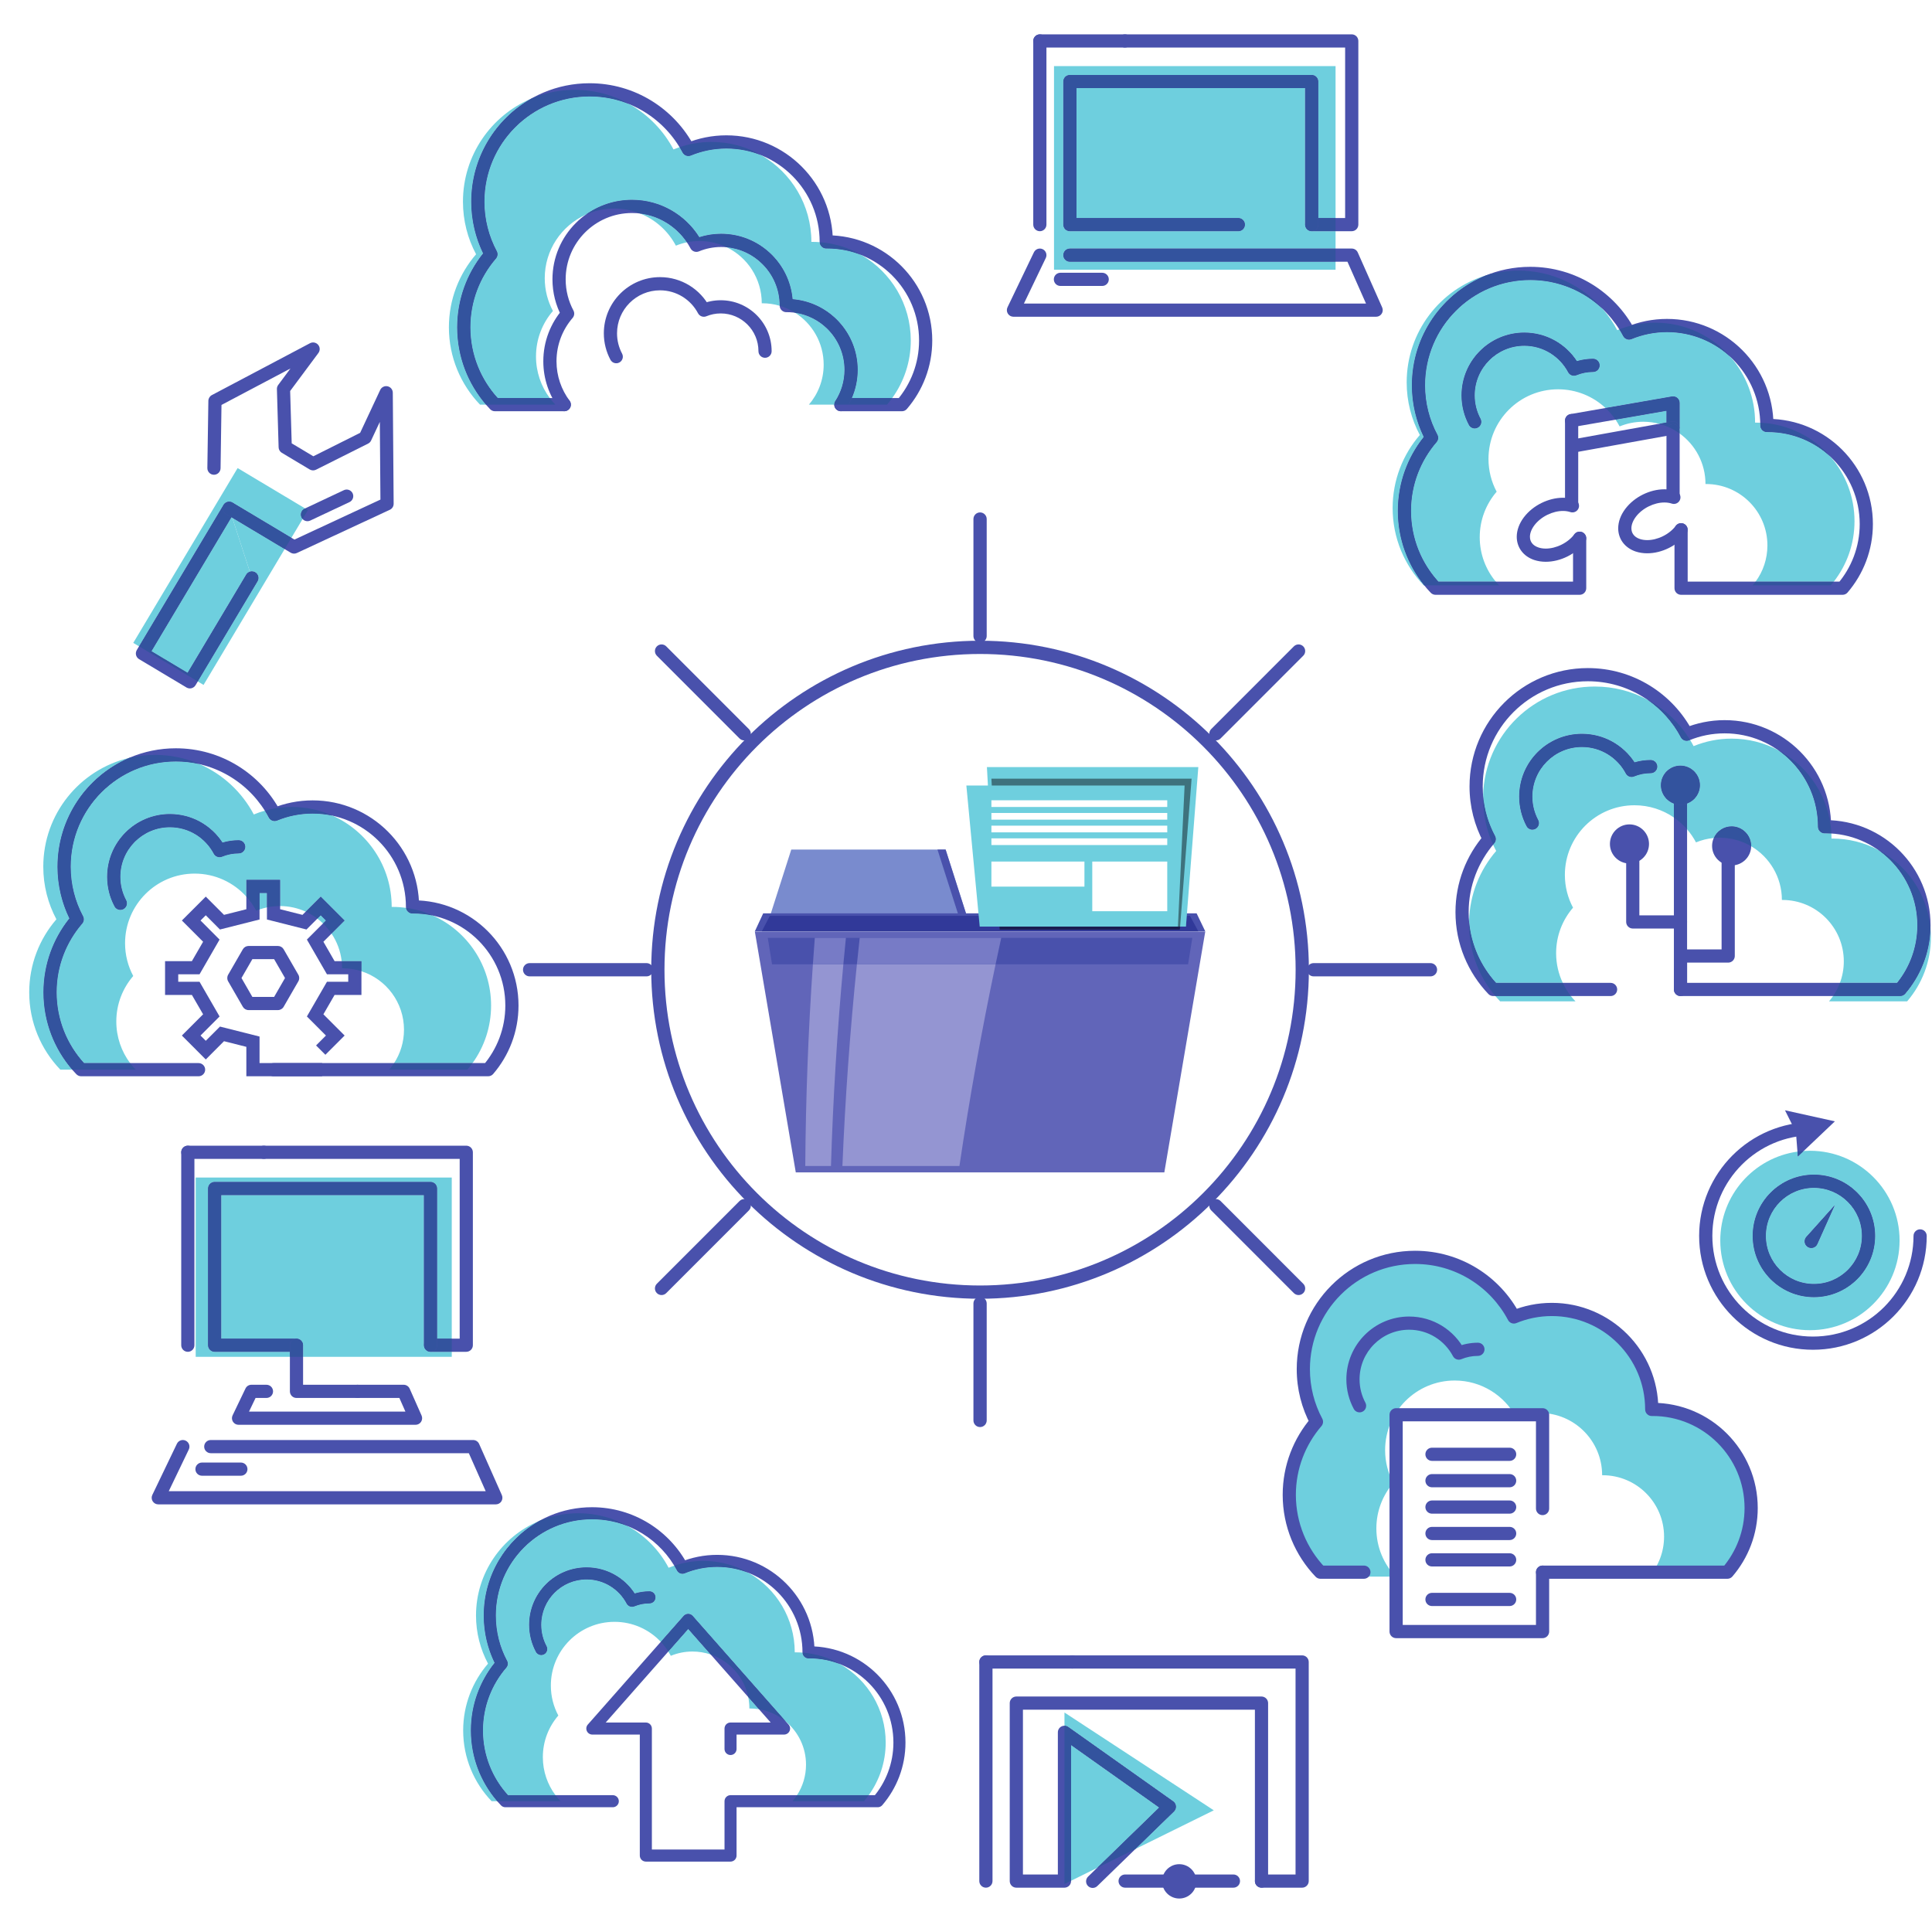 <svg xmlns="http://www.w3.org/2000/svg" xmlns:xlink="http://www.w3.org/1999/xlink" width="1080" viewBox="0 0 810 810" height="1080" preserveAspectRatio="xMidYMid meet"><defs><clipPath id="061a79442a"><path d="M 610 280 L 809.898 280 L 809.898 418 L 610 418 Z M 610 280 " clip-rule="nonzero"></path></clipPath><clipPath id="2b67d71b03"><path d="M 615 287 L 809.898 287 L 809.898 420 L 615 420 Z M 615 287 " clip-rule="nonzero"></path></clipPath><clipPath id="c47ef95f0f"><path d="M 615 293 L 809.898 293 L 809.898 418 L 615 418 Z M 615 293 " clip-rule="nonzero"></path></clipPath><clipPath id="41977335d0"><path d="M 433 14.43 L 439 14.43 L 439 97 L 433 97 Z M 433 14.43 " clip-rule="nonzero"></path></clipPath><clipPath id="2c6b05881b"><path d="M 468 14.43 L 570 14.43 L 570 97 L 468 97 Z M 468 14.43 " clip-rule="nonzero"></path></clipPath><clipPath id="fb822fbaff"><path d="M 433 14.43 L 475 14.43 L 475 20 L 433 20 Z M 433 14.43 " clip-rule="nonzero"></path></clipPath><clipPath id="7df2cae02b"><path d="M 487 781 L 502 781 L 502 795.93 L 487 795.93 Z M 487 781 " clip-rule="nonzero"></path></clipPath></defs><rect x="-81" width="972" fill="#ffffff" y="-81" height="972" fill-opacity="1"></rect><rect x="-81" width="972" fill="#ffffff" y="-81" height="972" fill-opacity="1"></rect><path fill="#4951ac" d="M 114.688 451.23 L 204.664 451.23 C 205.477 451.23 206.242 450.879 206.766 450.266 C 213.383 442.562 217.387 432.523 217.387 421.57 C 217.387 397.203 197.66 377.465 173.297 377.457 L 173.219 377.465 L 172.867 377.477 L 172.945 380.234 L 175.715 380.234 L 175.715 380.227 C 175.715 355.555 155.727 335.562 131.066 335.562 C 125.062 335.562 119.328 336.754 114.09 338.91 L 115.145 341.473 L 117.59 340.172 C 109.277 324.449 92.75 313.723 73.719 313.723 C 46.32 313.723 24.113 335.949 24.105 363.367 C 24.105 371.801 26.223 379.758 29.938 386.723 L 32.371 385.422 L 30.289 383.609 C 22.777 392.305 18.219 403.645 18.219 416.031 C 18.219 429.363 23.48 441.469 32.02 450.375 C 32.543 450.914 33.273 451.23 34.023 451.23 L 83.25 451.23 C 84.773 451.23 86.016 449.996 86.016 448.461 C 86.016 446.938 84.773 445.703 83.25 445.703 L 34.023 445.703 L 34.023 448.461 L 36.016 446.551 C 28.422 438.609 23.754 427.895 23.742 416.031 C 23.754 405.008 27.793 394.969 34.473 387.227 C 35.223 386.359 35.355 385.125 34.816 384.113 C 31.516 377.926 29.641 370.871 29.641 363.367 C 29.641 351.168 34.562 340.164 42.551 332.172 C 50.531 324.188 61.539 319.254 73.719 319.254 C 90.633 319.254 105.301 328.789 112.703 342.762 C 113.371 344.023 114.875 344.574 116.191 344.023 C 120.781 342.141 125.793 341.094 131.066 341.094 C 141.879 341.094 151.641 345.469 158.73 352.559 C 165.805 359.648 170.18 369.41 170.188 380.227 L 170.188 380.234 C 170.188 380.992 170.484 381.707 171.027 382.23 C 171.566 382.742 172.289 383.031 173.035 383.004 L 173.387 382.996 L 173.297 380.227 L 173.297 382.996 C 183.965 382.996 193.582 387.309 200.57 394.289 C 207.551 401.281 211.859 410.906 211.859 421.57 C 211.859 431.168 208.359 439.91 202.574 446.668 L 204.664 448.461 L 204.664 445.703 L 114.688 445.703 C 113.152 445.703 111.918 446.938 111.918 448.461 C 111.918 449.996 113.152 451.23 114.688 451.23 " fill-opacity="1" fill-rule="nonzero"></path><path fill="#4951ac" d="M 100.062 352.27 C 96.863 352.27 93.797 352.91 91.012 354.055 L 92.055 356.617 L 94.5 355.32 C 90.09 346.984 81.328 341.293 71.23 341.293 C 56.695 341.293 44.922 353.082 44.922 367.625 C 44.922 372.098 46.039 376.32 48.016 380.012 C 48.734 381.363 50.402 381.867 51.754 381.148 C 53.098 380.426 53.613 378.758 52.891 377.402 C 51.332 374.488 50.449 371.168 50.449 367.625 C 50.449 361.867 52.773 356.691 56.535 352.91 C 60.312 349.148 65.488 346.82 71.23 346.82 C 79.207 346.82 86.125 351.312 89.613 357.91 C 90.281 359.172 91.797 359.723 93.113 359.172 C 95.258 358.297 97.602 357.801 100.062 357.801 C 101.594 357.801 102.832 356.562 102.832 355.031 C 102.832 353.508 101.594 352.27 100.062 352.27 " fill-opacity="1" fill-rule="nonzero"></path><path fill="#4951ac" d="M 136.422 442.219 L 144.484 434.156 L 135.586 425.25 L 140.273 417.133 L 151.535 417.133 L 151.535 402.961 L 140.273 402.961 L 135.586 394.832 L 144.484 385.926 L 134.469 375.906 L 126.812 383.562 L 117.445 381.199 L 117.445 368.852 L 103.281 368.852 L 103.281 381.199 L 93.914 383.562 L 86.27 375.906 L 76.25 385.926 L 85.152 394.832 L 80.453 402.961 L 69.203 402.961 L 69.203 417.133 L 80.453 417.133 L 85.152 425.25 L 76.25 434.156 L 86.27 444.188 L 93.914 436.527 L 103.281 438.891 L 103.281 451.23 L 135.055 451.23 L 135.055 445.703 L 108.816 445.703 L 108.816 434.578 L 92.227 430.395 L 86.27 436.355 L 84.07 434.156 L 92.055 426.16 L 83.652 411.602 L 74.727 411.602 L 74.727 408.488 L 83.652 408.488 L 92.055 393.922 L 84.07 385.926 L 86.27 383.734 L 92.219 389.699 L 108.816 385.504 L 108.816 374.391 L 111.918 374.391 L 111.918 385.504 L 128.5 389.699 L 134.469 383.734 L 136.656 385.926 L 128.668 393.922 L 137.082 408.488 L 146 408.488 L 146 411.602 L 137.082 411.602 L 128.668 426.16 L 136.656 434.156 L 132.512 438.312 L 136.422 442.219 " fill-opacity="1" fill-rule="nonzero"></path><path fill="#ffffff" d="M 104.199 420.723 L 98.043 410.043 L 104.199 399.367 L 116.527 399.367 L 122.684 410.043 L 116.527 420.723 L 104.199 420.723 " fill-opacity="1" fill-rule="nonzero"></path><path fill="#4951ac" d="M 104.199 420.723 L 106.598 419.34 L 101.242 410.043 L 105.797 402.137 L 114.93 402.137 L 119.492 410.043 L 114.93 417.953 L 104.199 417.953 L 104.199 420.723 L 106.598 419.34 L 104.199 420.723 L 104.199 423.484 L 116.527 423.484 C 117.508 423.484 118.43 422.961 118.922 422.102 L 125.082 411.43 C 125.578 410.574 125.578 409.52 125.082 408.66 L 118.922 397.988 C 118.43 397.133 117.516 396.602 116.527 396.602 L 104.199 396.602 C 103.219 396.602 102.309 397.133 101.812 397.988 L 95.652 408.66 C 95.156 409.52 95.156 410.574 95.652 411.43 L 101.812 422.102 C 102.309 422.961 103.219 423.484 104.199 423.484 L 104.199 420.723 " fill-opacity="1" fill-rule="nonzero"></path><path fill="#6ecfde" d="M 30.281 448.461 L 25.293 448.461 C 17.215 440.047 12.25 428.625 12.25 416.039 C 12.25 404.332 16.551 393.633 23.645 385.422 C 20.137 378.848 18.145 371.34 18.145 363.367 C 18.145 341.238 33.461 322.691 54.062 317.773 C 36.438 325.387 24.113 342.934 24.105 363.367 C 24.105 371.133 25.898 378.496 29.082 385.051 C 22.293 393.543 18.219 404.32 18.219 416.031 C 18.219 428.426 22.777 439.773 30.281 448.461 M 54.543 445.703 L 35.223 445.703 C 28.09 437.852 23.754 427.469 23.742 416.031 C 23.754 405.008 27.793 394.969 34.473 387.227 C 35.223 386.359 35.355 385.125 34.816 384.113 C 31.516 377.926 29.641 370.871 29.641 363.367 C 29.641 351.168 34.562 340.164 42.551 332.172 C 50.531 324.188 61.539 319.254 73.719 319.254 C 77.172 319.254 80.523 319.648 83.742 320.398 C 93.473 324.656 101.469 332.125 106.41 341.473 C 107.914 340.848 109.449 340.316 111.027 339.875 C 111.621 340.812 112.18 341.777 112.703 342.762 C 113.191 343.699 114.145 344.23 115.145 344.23 C 115.496 344.23 115.848 344.168 116.191 344.023 C 120.781 342.141 125.793 341.094 131.066 341.094 C 133.973 341.094 136.812 341.41 139.535 342.012 C 154.086 348.582 164.219 363.223 164.219 380.227 L 164.219 380.234 L 164.578 380.227 C 166.48 380.227 168.367 380.363 170.207 380.605 C 170.285 381.219 170.574 381.785 171.027 382.23 C 171.539 382.727 172.234 383.004 172.945 383.004 C 172.973 383.004 173.008 383.004 173.035 383.004 L 173.359 382.996 C 176.184 382.996 178.941 383.301 181.594 383.891 C 195.918 390.375 205.891 404.809 205.891 421.57 C 205.891 430.582 203.004 438.91 198.117 445.703 L 165.246 445.703 C 167.863 441.668 169.375 436.871 169.375 431.719 C 169.375 420.242 161.883 410.527 151.535 407.199 L 151.535 402.961 L 143.25 402.961 C 142.762 398.719 141.266 394.785 138.992 391.414 L 144.484 385.926 L 134.469 375.906 L 128.164 382.211 C 124.902 380.723 121.27 379.883 117.445 379.867 L 117.445 368.852 L 103.281 368.852 L 103.281 375.914 C 97.945 369.988 90.219 366.262 81.617 366.262 C 65.496 366.262 52.434 379.332 52.434 395.465 C 52.434 400.426 53.676 405.098 55.859 409.191 C 51.441 414.309 48.762 420.973 48.762 428.273 C 48.762 434.805 50.918 440.84 54.543 445.703 M 71.23 341.293 C 56.695 341.293 44.922 353.082 44.922 367.625 C 44.922 372.098 46.039 376.32 48.016 380.012 C 48.512 380.949 49.465 381.473 50.457 381.473 C 50.891 381.473 51.34 381.371 51.754 381.148 C 53.098 380.426 53.613 378.758 52.891 377.402 C 51.332 374.488 50.449 371.168 50.449 367.625 C 50.449 361.867 52.773 356.691 56.535 352.91 C 60.312 349.148 65.488 346.82 71.23 346.82 C 79.207 346.82 86.125 351.312 89.613 357.91 C 90.109 358.848 91.066 359.387 92.055 359.387 C 92.406 359.387 92.77 359.316 93.113 359.172 C 95.258 358.297 97.602 357.801 100.062 357.801 C 101.594 357.801 102.832 356.562 102.832 355.031 C 102.832 353.508 101.594 352.27 100.062 352.27 C 97.711 352.27 95.43 352.613 93.281 353.254 C 88.594 346.055 80.473 341.293 71.23 341.293 M 135.422 387.164 C 134.676 386.441 133.891 385.766 133.059 385.145 L 134.469 383.734 L 136.656 385.926 L 135.422 387.164 M 108.816 381.289 L 108.816 374.391 L 111.918 374.391 L 111.918 380.434 C 110.855 380.66 109.828 380.949 108.816 381.289 " fill-opacity="1" fill-rule="nonzero"></path><path fill="#33539e" d="M 195.938 448.461 L 163.184 448.461 C 163.93 447.586 164.625 446.668 165.246 445.703 L 198.117 445.703 C 197.426 446.648 196.703 447.578 195.938 448.461 M 56.887 448.461 L 30.281 448.461 C 22.777 439.773 18.219 428.426 18.219 416.031 C 18.219 404.32 22.293 393.543 29.082 385.051 C 25.898 378.496 24.105 371.133 24.105 363.367 C 24.113 342.934 36.438 325.387 54.062 317.773 C 57.57 316.934 61.23 316.492 64.992 316.492 C 71.664 316.492 78 317.883 83.742 320.398 C 80.523 319.648 77.172 319.254 73.719 319.254 C 61.539 319.254 50.531 324.188 42.551 332.172 C 34.562 340.164 29.641 351.168 29.641 363.367 C 29.641 370.871 31.516 377.926 34.816 384.113 C 35.355 385.125 35.223 386.359 34.473 387.227 C 27.793 394.969 23.754 405.008 23.742 416.031 C 23.754 427.469 28.09 437.852 35.223 445.703 L 54.543 445.703 C 55.262 446.668 56.047 447.598 56.887 448.461 M 181.594 383.891 C 178.941 383.301 176.184 382.996 173.359 382.996 L 173.035 383.004 C 173.008 383.004 172.973 383.004 172.945 383.004 C 172.234 383.004 171.539 382.727 171.027 382.23 C 170.574 381.785 170.285 381.219 170.207 380.605 C 174.219 381.156 178.039 382.281 181.594 383.891 M 115.145 344.23 C 114.145 344.23 113.191 343.699 112.703 342.762 C 112.18 341.777 111.621 340.812 111.027 339.875 C 114.625 338.863 118.418 338.324 122.34 338.324 C 128.461 338.324 134.285 339.641 139.535 342.012 C 136.812 341.41 133.973 341.094 131.066 341.094 C 125.793 341.094 120.781 342.141 116.191 344.023 C 115.848 344.168 115.496 344.23 115.145 344.23 " fill-opacity="1" fill-rule="nonzero"></path><path fill="#33539e" d="M 50.457 381.473 C 49.465 381.473 48.512 380.949 48.016 380.012 C 46.039 376.32 44.922 372.098 44.922 367.625 C 44.922 353.082 56.695 341.293 71.23 341.293 C 80.473 341.293 88.594 346.055 93.281 353.254 C 95.43 352.613 97.711 352.27 100.062 352.27 C 101.594 352.27 102.832 353.508 102.832 355.031 C 102.832 356.562 101.594 357.801 100.062 357.801 C 97.602 357.801 95.258 358.297 93.113 359.172 C 92.77 359.316 92.406 359.387 92.055 359.387 C 91.066 359.387 90.109 358.848 89.613 357.91 C 86.125 351.312 79.207 346.82 71.23 346.82 C 65.488 346.82 60.312 349.148 56.535 352.91 C 52.773 356.691 50.449 361.867 50.449 367.625 C 50.449 371.168 51.332 374.488 52.891 377.402 C 53.613 378.758 53.098 380.426 51.754 381.148 C 51.34 381.371 50.891 381.473 50.457 381.473 " fill-opacity="1" fill-rule="nonzero"></path><path fill="#33539e" d="M 151.535 407.199 C 149.047 406.398 146.395 405.965 143.645 405.965 L 143.418 405.973 L 143.418 405.965 C 143.418 404.945 143.367 403.941 143.25 402.961 L 151.535 402.961 L 151.535 407.199 M 138.992 391.414 C 137.957 389.871 136.758 388.453 135.422 387.164 L 136.656 385.926 L 134.469 383.734 L 133.059 385.145 C 131.547 383.996 129.906 383.016 128.164 382.211 L 134.469 375.906 L 144.484 385.926 L 138.992 391.414 M 107.41 381.824 C 106.285 379.676 104.895 377.699 103.281 375.914 L 103.281 368.852 L 117.445 368.852 L 117.445 379.867 C 117.41 379.867 117.371 379.867 117.336 379.867 C 115.48 379.867 113.668 380.062 111.918 380.434 L 111.918 374.391 L 108.816 374.391 L 108.816 381.289 C 108.34 381.453 107.871 381.633 107.41 381.824 " fill-opacity="1" fill-rule="nonzero"></path><path fill="#4951ac" d="M 352.531 172.418 L 378.137 172.418 C 378.949 172.418 379.707 172.066 380.23 171.441 C 386.848 163.746 390.852 153.707 390.852 142.754 C 390.852 118.391 371.113 98.652 346.773 98.641 L 346.699 98.641 L 346.34 98.652 L 346.41 101.422 L 349.18 101.422 L 349.18 101.41 C 349.172 76.738 329.191 56.738 304.531 56.738 C 298.52 56.738 292.785 57.938 287.555 60.094 L 288.609 62.648 L 291.055 61.359 C 282.73 45.633 266.207 34.898 247.184 34.898 C 219.785 34.898 197.57 57.129 197.57 84.543 C 197.57 92.984 199.688 100.941 203.402 107.906 L 205.844 106.598 L 203.754 104.793 C 196.242 113.48 191.68 124.832 191.68 137.227 C 191.68 150.539 196.945 162.656 205.492 171.559 C 206.008 172.102 206.738 172.418 207.484 172.418 L 236.582 172.418 C 238.113 172.418 239.348 171.172 239.348 169.648 C 239.348 168.113 238.113 166.879 236.582 166.879 L 207.484 166.879 L 207.484 169.648 L 209.48 167.727 C 201.879 159.797 197.219 149.07 197.207 137.227 C 197.219 126.191 201.258 116.145 207.93 108.414 C 208.676 107.547 208.82 106.309 208.281 105.301 C 204.98 99.113 203.094 92.059 203.094 84.543 C 203.105 72.355 208.027 61.34 216.008 53.355 C 223.996 45.363 235.004 40.438 247.184 40.43 C 264.086 40.43 278.766 49.965 286.168 63.945 C 286.836 65.203 288.348 65.75 289.664 65.211 C 294.246 63.324 299.258 62.277 304.531 62.27 C 315.344 62.277 325.105 66.645 332.191 73.734 C 339.27 80.824 343.645 90.594 343.645 101.41 L 343.645 101.422 C 343.645 102.168 343.941 102.883 344.48 103.395 C 345.012 103.93 345.734 104.207 346.484 104.18 L 346.844 104.172 L 346.773 101.41 L 346.773 104.18 C 357.43 104.18 367.047 108.492 374.035 115.477 C 381.016 122.469 385.324 132.094 385.324 142.754 C 385.324 152.344 381.824 161.094 376.035 167.844 L 378.137 169.648 L 378.137 166.879 L 352.531 166.879 C 351.008 166.879 349.766 168.113 349.766 169.648 C 349.766 171.172 351.008 172.418 352.531 172.418 " fill-opacity="1" fill-rule="nonzero"></path><path fill="#4951ac" d="M 354.859 171.145 C 357.844 166.516 359.594 160.996 359.594 155.078 C 359.594 138.652 346.293 125.344 329.887 125.344 L 329.832 125.344 L 329.598 125.355 L 329.652 128.113 L 332.418 128.113 C 332.41 111.488 318.949 98.02 302.34 98.02 C 298.293 98.02 294.426 98.824 290.902 100.285 L 291.957 102.836 L 294.398 101.547 C 288.816 90.984 277.719 83.777 264.945 83.777 C 246.543 83.777 231.629 98.695 231.621 117.109 C 231.621 122.781 233.047 128.125 235.543 132.797 L 237.977 131.496 L 235.887 129.684 C 230.848 135.52 227.781 143.145 227.789 151.469 C 227.781 158.895 230.25 165.758 234.363 171.297 C 235.273 172.523 237.004 172.777 238.23 171.867 C 239.457 170.957 239.707 169.223 238.797 167.996 C 235.363 163.359 233.316 157.668 233.316 151.469 C 233.316 144.516 235.859 138.184 240.07 133.301 C 240.816 132.434 240.961 131.199 240.422 130.188 C 238.34 126.281 237.156 121.855 237.156 117.109 C 237.156 109.422 240.258 102.496 245.289 97.453 C 250.328 92.418 257.254 89.316 264.945 89.305 C 275.602 89.305 284.844 95.312 289.512 104.137 C 290.18 105.391 291.695 105.941 293.012 105.398 C 295.887 104.207 299.031 103.559 302.34 103.551 C 309.121 103.559 315.242 106.293 319.695 110.75 C 324.141 115.195 326.883 121.32 326.883 128.113 C 326.883 128.855 327.188 129.574 327.711 130.09 C 328.246 130.605 328.965 130.895 329.703 130.883 L 329.938 130.875 L 329.887 128.113 L 329.887 130.875 C 336.574 130.883 342.598 133.582 346.98 137.965 C 351.359 142.348 354.055 148.383 354.066 155.078 C 354.055 159.895 352.641 164.371 350.207 168.141 C 349.379 169.43 349.746 171.137 351.035 171.965 C 352.316 172.797 354.031 172.426 354.859 171.145 " fill-opacity="1" fill-rule="nonzero"></path><path fill="#4951ac" d="M 323.512 147.238 C 323.512 135.438 313.953 125.879 302.16 125.879 C 299.285 125.879 296.543 126.453 294.047 127.484 L 295.102 130.035 L 297.535 128.746 C 293.598 121.277 285.742 116.188 276.719 116.188 C 263.699 116.188 253.168 126.734 253.16 139.75 C 253.16 143.758 254.172 147.535 255.93 150.84 C 256.648 152.191 258.328 152.695 259.668 151.977 C 261.012 151.262 261.527 149.586 260.805 148.242 C 259.461 145.707 258.695 142.828 258.695 139.75 C 258.695 134.762 260.707 130.27 263.969 127.004 C 267.242 123.73 271.734 121.719 276.719 121.719 C 283.625 121.719 289.621 125.617 292.648 131.336 C 293.316 132.598 294.832 133.141 296.148 132.598 C 298.004 131.832 300.023 131.406 302.16 131.406 C 306.543 131.406 310.473 133.176 313.352 136.043 C 316.219 138.914 317.984 142.855 317.984 147.238 C 317.984 148.773 319.219 150.008 320.742 150.008 C 322.277 150.008 323.512 148.773 323.512 147.238 " fill-opacity="1" fill-rule="nonzero"></path><path fill="#6ecfde" d="M 203.746 169.648 L 201.246 169.648 C 193.18 161.23 188.203 149.809 188.203 137.227 C 188.203 125.516 192.5 114.816 199.598 106.598 C 196.09 100.023 194.098 92.516 194.098 84.543 C 194.098 65.121 205.898 48.457 222.723 41.34 C 207.703 49.875 197.57 66.031 197.57 84.543 C 197.57 92.32 199.363 99.68 202.547 106.238 C 195.758 114.719 191.68 125.508 191.68 137.227 C 191.68 149.613 196.234 160.949 203.746 169.648 M 230.496 166.879 L 208.684 166.879 C 201.555 159.039 197.219 148.656 197.207 137.227 C 197.219 126.191 201.258 116.145 207.93 108.414 C 208.676 107.547 208.82 106.309 208.281 105.301 C 204.98 99.113 203.094 92.059 203.094 84.543 C 203.105 72.355 208.027 61.34 216.008 53.355 C 223.996 45.363 235.004 40.438 247.184 40.43 C 253.207 40.43 258.941 41.637 264.16 43.82 C 271.867 48.242 278.207 54.781 282.363 62.648 C 283.199 62.305 284.039 61.988 284.895 61.699 C 285.336 62.441 285.762 63.18 286.168 63.945 C 286.664 64.875 287.609 65.418 288.609 65.418 C 288.961 65.418 289.324 65.355 289.664 65.211 C 294.246 63.324 299.258 62.277 304.531 62.27 C 309.77 62.277 314.766 63.309 319.328 65.164 C 331.789 72.426 340.172 85.941 340.172 101.41 L 340.172 101.422 L 340.523 101.41 C 341.578 101.41 342.617 101.449 343.652 101.527 C 343.68 102.234 343.969 102.898 344.48 103.395 C 345.004 103.91 345.691 104.191 346.41 104.191 C 346.438 104.191 346.457 104.18 346.484 104.18 L 346.816 104.18 C 351.945 104.18 356.844 105.191 361.312 107.016 C 373.594 114.188 381.852 127.512 381.852 142.754 C 381.852 151.758 378.957 160.094 374.07 166.879 L 357.141 166.879 C 358.707 163.262 359.594 159.266 359.594 155.078 C 359.594 139.461 347.574 126.672 332.301 125.445 C 330.949 110.07 318.047 98.02 302.34 98.02 L 302.332 98.02 C 299.148 98.02 296.074 98.516 293.191 99.445 C 287.305 90.035 276.855 83.777 264.945 83.777 C 257.668 83.777 250.941 86.113 245.461 90.062 C 235.391 94.664 228.387 104.84 228.387 116.641 C 228.387 121.609 229.629 126.281 231.82 130.379 C 227.395 135.492 224.723 142.16 224.723 149.449 C 224.723 155.988 226.871 162.016 230.496 166.879 " fill-opacity="1" fill-rule="nonzero"></path><path fill="#33539e" d="M 371.891 169.648 L 355.762 169.648 C 356.266 168.754 356.727 167.824 357.141 166.879 L 374.07 166.879 C 373.387 167.836 372.656 168.754 371.891 169.648 M 232.84 169.648 L 203.746 169.648 C 196.234 160.949 191.68 149.613 191.68 137.227 C 191.68 125.508 195.758 114.719 202.547 106.238 C 199.363 99.68 197.57 92.32 197.57 84.543 C 197.57 66.031 207.703 49.875 222.723 41.34 C 228.32 38.977 234.48 37.668 240.945 37.668 C 249.391 37.668 257.316 39.906 264.16 43.82 C 258.941 41.637 253.207 40.43 247.184 40.43 C 235.004 40.438 223.996 45.363 216.008 53.355 C 208.027 61.34 203.105 72.355 203.094 84.543 C 203.094 92.059 204.98 99.113 208.281 105.301 C 208.82 106.309 208.676 107.547 207.93 108.414 C 201.258 116.145 197.219 126.191 197.207 137.227 C 197.219 148.656 201.555 159.039 208.684 166.879 L 230.496 166.879 C 231.227 167.852 232 168.773 232.84 169.648 M 361.312 107.016 C 356.844 105.191 351.945 104.18 346.816 104.18 L 346.484 104.18 C 346.457 104.18 346.438 104.191 346.41 104.191 C 345.691 104.191 345.004 103.91 344.48 103.395 C 343.969 102.898 343.68 102.234 343.652 101.527 C 350.055 102.008 356.051 103.945 361.312 107.016 M 288.609 65.418 C 287.609 65.418 286.664 64.875 286.168 63.945 C 285.762 63.18 285.336 62.441 284.895 61.699 C 289.098 60.285 293.605 59.508 298.293 59.508 C 305.957 59.508 313.145 61.566 319.328 65.164 C 314.766 63.309 309.77 62.277 304.531 62.27 C 299.258 62.277 294.246 63.324 289.664 65.211 C 289.324 65.355 288.961 65.418 288.609 65.418 " fill-opacity="1" fill-rule="nonzero"></path><path fill="#6ecfde" d="M 349.766 169.648 L 339.137 169.648 C 342.992 165.145 345.328 159.293 345.328 152.895 C 345.328 143.73 340.551 135.691 333.348 131.117 C 338.641 131.887 343.371 134.355 346.98 137.965 C 351.359 142.348 354.055 148.383 354.066 155.078 C 354.055 159.887 352.648 164.344 350.234 168.105 C 350.062 168.355 349.938 168.645 349.855 168.953 C 349.801 169.18 349.766 169.414 349.766 169.648 " fill-opacity="1" fill-rule="nonzero"></path><path fill="#33539e" d="M 349.855 168.953 C 349.938 168.645 350.062 168.355 350.234 168.105 C 350.227 168.121 350.215 168.133 350.207 168.141 C 350.043 168.402 349.926 168.672 349.855 168.953 " fill-opacity="1" fill-rule="nonzero"></path><path fill="#6ecfde" d="M 326.883 128.195 C 324.574 127.512 322.133 127.148 319.598 127.148 L 319.371 127.148 C 319.371 116.82 313.387 107.898 304.695 103.668 C 310.539 104.219 315.766 106.816 319.695 110.75 C 324.141 115.195 326.883 121.32 326.883 128.113 C 326.883 128.141 326.883 128.168 326.883 128.195 M 283.371 103 C 280.152 96.91 274.844 92.102 268.406 89.523 C 276.555 90.543 283.598 95.09 287.988 101.582 C 286.383 101.918 284.844 102.395 283.371 103 " fill-opacity="1" fill-rule="nonzero"></path><path fill="#33539e" d="M 355.762 169.648 L 349.766 169.648 C 349.766 169.414 349.801 169.18 349.855 168.953 C 349.926 168.672 350.043 168.402 350.207 168.141 C 350.215 168.133 350.227 168.121 350.234 168.105 C 352.648 164.344 354.055 159.887 354.066 155.078 C 354.055 148.383 351.359 142.348 346.98 137.965 C 343.371 134.355 338.641 131.887 333.348 131.117 C 331.363 129.863 329.191 128.871 326.883 128.195 C 326.883 128.168 326.883 128.141 326.883 128.113 C 326.883 121.32 324.141 115.195 319.695 110.75 C 315.766 106.816 310.539 104.219 304.695 103.668 C 301.25 101.988 297.375 101.043 293.289 101.043 C 291.469 101.043 289.703 101.23 287.988 101.582 C 283.598 95.09 276.555 90.543 268.406 89.523 C 265.051 88.18 261.402 87.438 257.57 87.438 C 253.25 87.438 249.148 88.375 245.461 90.062 C 250.941 86.113 257.668 83.777 264.945 83.777 C 276.855 83.777 287.305 90.035 293.191 99.445 C 296.074 98.516 299.148 98.02 302.332 98.02 L 302.34 98.02 C 318.047 98.02 330.949 110.07 332.301 125.445 C 347.574 126.672 359.594 139.461 359.594 155.078 C 359.594 159.266 358.707 163.262 357.141 166.879 C 356.727 167.824 356.266 168.754 355.762 169.648 " fill-opacity="1" fill-rule="nonzero"></path><path fill="#4951ac" d="M 303.566 757.695 L 367.996 757.695 C 368.734 757.695 369.43 757.379 369.914 756.812 C 375.957 749.766 379.625 740.582 379.625 730.57 C 379.625 708.277 361.574 690.219 339.297 690.219 L 339.234 690.219 L 338.902 690.227 L 338.973 692.754 L 341.508 692.754 C 341.508 670.172 323.223 651.879 300.664 651.879 C 295.164 651.879 289.918 652.98 285.129 654.945 L 286.094 657.289 L 288.332 656.102 C 280.723 641.719 265.602 631.906 248.203 631.906 C 223.129 631.906 202.816 652.23 202.809 677.316 C 202.809 685.039 204.746 692.32 208.145 698.688 L 210.379 697.496 L 208.469 695.84 C 201.598 703.785 197.426 714.168 197.426 725.508 C 197.426 737.695 202.238 748.773 210.055 756.918 C 210.523 757.414 211.191 757.695 211.875 757.695 L 256.91 757.695 C 258.309 757.695 259.445 756.566 259.445 755.168 C 259.445 753.77 258.309 752.633 256.91 752.633 L 211.875 752.633 L 211.875 755.168 L 213.707 753.41 C 206.758 746.168 202.48 736.344 202.48 725.508 C 202.48 715.422 206.18 706.223 212.293 699.148 C 212.977 698.363 213.102 697.227 212.605 696.309 C 209.586 690.641 207.875 684.191 207.875 677.316 C 207.875 666.168 212.383 656.09 219.684 648.785 C 226.988 641.477 237.051 636.965 248.203 636.965 C 263.664 636.965 277.09 645.68 283.859 658.473 C 284.465 659.629 285.852 660.125 287.059 659.629 C 291.254 657.895 295.84 656.938 300.664 656.938 C 310.547 656.938 319.48 660.945 325.965 667.43 C 332.445 673.918 336.449 682.855 336.449 692.754 C 336.449 693.438 336.719 694.098 337.215 694.574 C 337.703 695.055 338.359 695.305 339.047 695.289 L 339.371 695.277 L 339.297 692.754 L 339.297 695.277 C 349.043 695.277 357.852 699.23 364.246 705.617 C 370.629 712.004 374.566 720.809 374.566 730.57 C 374.566 739.336 371.367 747.34 366.074 753.52 L 367.996 755.168 L 367.996 752.633 L 303.566 752.633 C 302.172 752.633 301.043 753.77 301.043 755.168 C 301.043 756.566 302.172 757.695 303.566 757.695 " fill-opacity="1" fill-rule="nonzero"></path><path fill="#ffffff" d="M 306.281 733.277 L 306.281 724.707 L 328.715 724.707 L 288.531 679.148 L 248.336 724.707 L 270.777 724.707 L 270.777 777.949 L 306.281 777.949 L 306.281 733.277 " fill-opacity="1" fill-rule="nonzero"></path><path fill="#4951ac" d="M 308.805 733.277 L 308.805 727.23 L 328.715 727.23 C 329.715 727.23 330.617 726.645 331.02 725.742 C 331.438 724.832 331.273 723.766 330.617 723.027 L 290.422 677.473 C 289.945 676.93 289.25 676.613 288.531 676.613 C 287.809 676.613 287.113 676.93 286.629 677.473 L 246.445 723.027 C 245.785 723.766 245.625 724.832 246.039 725.742 C 246.445 726.645 247.344 727.23 248.336 727.23 L 268.242 727.23 L 268.242 777.949 C 268.242 778.617 268.516 779.266 268.984 779.742 C 269.453 780.211 270.109 780.484 270.777 780.484 L 306.281 780.484 C 306.949 780.484 307.598 780.211 308.066 779.742 C 308.543 779.266 308.805 778.617 308.805 777.949 L 308.805 755.168 C 308.805 753.77 307.68 752.633 306.281 752.633 C 304.883 752.633 303.758 753.77 303.758 755.168 L 303.758 775.422 L 273.301 775.422 L 273.301 724.707 C 273.301 724.039 273.031 723.379 272.562 722.91 C 272.094 722.441 271.434 722.172 270.777 722.172 L 253.945 722.172 L 288.531 682.965 L 323.113 722.172 L 306.281 722.172 C 305.613 722.172 304.965 722.441 304.488 722.91 C 304.02 723.379 303.758 724.039 303.758 724.707 L 303.758 733.277 C 303.758 734.672 304.883 735.801 306.281 735.801 C 307.68 735.801 308.805 734.672 308.805 733.277 " fill-opacity="1" fill-rule="nonzero"></path><path fill="#4951ac" d="M 272.301 667.168 C 269.363 667.168 266.566 667.754 264.016 668.801 L 264.973 671.148 L 267.207 669.957 C 263.176 662.332 255.152 657.129 245.922 657.129 C 232.633 657.129 221.848 667.91 221.848 681.207 C 221.848 685.301 222.875 689.172 224.68 692.547 C 225.336 693.781 226.871 694.242 228.105 693.59 C 229.332 692.934 229.801 691.398 229.141 690.164 C 227.719 687.484 226.906 684.453 226.906 681.207 C 226.914 675.945 229.035 671.211 232.477 667.766 C 235.93 664.309 240.664 662.188 245.922 662.18 C 253.223 662.18 259.543 666.293 262.734 672.328 C 263.348 673.484 264.727 673.98 265.938 673.484 C 267.902 672.68 270.039 672.23 272.301 672.23 C 273.699 672.23 274.824 671.094 274.824 669.695 C 274.824 668.297 273.699 667.168 272.301 667.168 " fill-opacity="1" fill-rule="nonzero"></path><path fill="#6ecfde" d="M 208.461 755.168 L 206.117 755.168 C 198.73 747.477 194.188 737.02 194.188 725.508 C 194.188 714.793 198.117 705.004 204.609 697.496 C 201.402 691.48 199.57 684.617 199.57 677.316 C 199.57 659.465 210.48 644.156 225.977 637.707 C 212.148 645.492 202.816 660.312 202.809 677.316 C 202.809 684.426 204.449 691.164 207.367 697.156 C 201.156 704.922 197.426 714.781 197.426 725.508 C 197.426 736.84 201.59 747.223 208.461 755.168 M 232.875 752.633 L 212.977 752.633 C 206.457 745.473 202.48 735.965 202.48 725.508 C 202.48 715.422 206.18 706.223 212.293 699.148 C 212.977 698.363 213.102 697.227 212.605 696.309 C 209.586 690.641 207.875 684.191 207.875 677.316 C 207.875 666.168 212.383 656.09 219.684 648.785 C 226.988 641.477 237.051 636.965 248.203 636.965 C 253.629 636.965 258.797 638.039 263.52 639.98 C 270.641 644.02 276.492 650.039 280.324 657.289 C 281.102 656.965 281.887 656.676 282.688 656.406 C 283.094 657.082 283.488 657.77 283.859 658.473 C 284.309 659.328 285.184 659.816 286.094 659.816 C 286.41 659.816 286.746 659.754 287.059 659.629 C 291.254 657.895 295.84 656.938 300.664 656.938 C 305.379 656.938 309.887 657.852 314.008 659.52 C 325.484 666.133 333.203 678.535 333.203 692.754 L 333.535 692.754 C 334.52 692.754 335.484 692.789 336.449 692.859 C 336.477 693.512 336.746 694.113 337.215 694.574 C 337.684 695.035 338.316 695.289 338.973 695.289 C 339 695.289 339.027 695.289 339.047 695.289 L 339.324 695.277 C 343.957 695.277 348.375 696.18 352.426 697.805 C 363.73 704.336 371.332 716.57 371.332 730.57 C 371.332 738.805 368.688 746.43 364.219 752.633 L 334.16 752.633 C 336.539 748.953 337.926 744.57 337.926 739.844 C 337.926 732.617 334.68 726.156 329.559 721.836 L 290.422 677.473 C 289.945 676.93 289.25 676.613 288.531 676.613 C 287.809 676.613 287.113 676.93 286.629 677.473 L 277.043 688.34 C 272.176 683.18 265.285 679.961 257.641 679.961 C 242.891 679.961 230.945 691.922 230.945 706.68 C 230.945 711.219 232.082 715.504 234.082 719.246 C 230.035 723.93 227.59 730.02 227.59 736.695 C 227.59 742.676 229.559 748.188 232.875 752.633 M 245.922 657.129 C 232.633 657.129 221.848 667.91 221.848 681.207 C 221.848 685.301 222.875 689.172 224.68 692.547 C 225.141 693.402 226.016 693.891 226.914 693.891 C 227.32 693.891 227.727 693.789 228.105 693.59 C 229.332 692.934 229.801 691.398 229.141 690.164 C 227.719 687.484 226.906 684.453 226.906 681.207 C 226.914 675.945 229.035 671.211 232.477 667.766 C 235.93 664.309 240.664 662.188 245.922 662.18 C 253.223 662.18 259.543 666.293 262.734 672.328 C 263.188 673.176 264.059 673.672 264.973 673.672 C 265.297 673.672 265.621 673.617 265.938 673.484 C 267.902 672.68 270.039 672.23 272.301 672.23 C 273.699 672.23 274.824 671.094 274.824 669.695 C 274.824 668.297 273.699 667.168 272.301 667.168 C 272.301 667.168 272.301 667.168 272.293 667.168 C 270.137 667.168 268.062 667.484 266.098 668.07 C 261.805 661.484 254.367 657.129 245.922 657.129 " fill-opacity="1" fill-rule="nonzero"></path><path fill="#33539e" d="M 362.234 755.168 L 332.258 755.168 C 332.941 754.367 333.582 753.527 334.16 752.633 L 364.219 752.633 C 363.594 753.508 362.93 754.348 362.234 755.168 M 235.02 755.168 L 208.461 755.168 C 201.59 747.223 197.426 736.84 197.426 725.508 C 197.426 714.781 201.156 704.922 207.367 697.156 C 204.449 691.164 202.809 684.426 202.809 677.316 C 202.816 660.312 212.148 645.492 225.977 637.707 C 231.043 635.594 236.605 634.43 242.43 634.43 C 250.105 634.43 257.297 636.453 263.52 639.98 C 258.797 638.039 253.629 636.965 248.203 636.965 C 237.051 636.965 226.988 641.477 219.684 648.785 C 212.383 656.09 207.875 666.168 207.875 677.316 C 207.875 684.191 209.586 690.641 212.605 696.309 C 213.102 697.227 212.977 698.363 212.293 699.148 C 206.18 706.223 202.48 715.422 202.48 725.508 C 202.48 735.965 206.457 745.473 212.977 752.633 L 232.875 752.633 C 233.543 753.527 234.254 754.367 235.02 755.168 M 352.426 697.805 C 348.375 696.18 343.957 695.277 339.324 695.277 L 339.047 695.289 C 339.027 695.289 339 695.289 338.973 695.289 C 338.316 695.289 337.684 695.035 337.215 694.574 C 336.746 694.113 336.477 693.512 336.449 692.859 C 342.238 693.305 347.656 695.043 352.426 697.805 M 286.094 659.816 C 285.184 659.816 284.309 659.328 283.859 658.473 C 283.488 657.77 283.094 657.082 282.688 656.406 C 286.52 655.117 290.621 654.414 294.895 654.414 C 301.855 654.414 308.383 656.273 314.008 659.52 C 309.887 657.852 305.379 656.938 300.664 656.938 C 295.84 656.938 291.254 657.895 287.059 659.629 C 286.746 659.754 286.41 659.816 286.094 659.816 " fill-opacity="1" fill-rule="nonzero"></path><path fill="#6ecfde" d="M 318.191 716.594 C 316.957 716.398 315.684 716.289 314.387 716.289 L 314.18 716.297 L 314.18 716.289 C 314.18 714.656 314.016 713.051 313.703 711.508 L 318.191 716.594 M 281.246 694.207 C 280.922 693.59 280.57 692.996 280.199 692.41 L 288.531 682.965 L 297.961 693.656 C 295.562 692.852 292.992 692.41 290.316 692.41 C 287.105 692.41 284.047 693.051 281.246 694.207 " fill-opacity="1" fill-rule="nonzero"></path><path fill="#33539e" d="M 329.559 721.836 C 326.379 719.148 322.484 717.289 318.191 716.594 L 313.703 711.508 C 312.008 703.137 305.922 696.352 297.961 693.656 L 288.531 682.965 L 280.199 692.41 C 279.277 690.949 278.223 689.586 277.043 688.34 L 286.629 677.473 C 287.113 676.93 287.809 676.613 288.531 676.613 C 289.25 676.613 289.945 676.93 290.422 677.473 L 329.559 721.836 " fill-opacity="1" fill-rule="nonzero"></path><path fill="#33539e" d="M 226.914 693.891 C 226.016 693.891 225.141 693.402 224.68 692.547 C 222.875 689.172 221.848 685.301 221.848 681.207 C 221.848 667.91 232.633 657.129 245.922 657.129 C 254.367 657.129 261.805 661.484 266.098 668.07 C 268.062 667.484 270.137 667.168 272.293 667.168 C 272.301 667.168 272.301 667.168 272.301 667.168 C 273.699 667.168 274.824 668.297 274.824 669.695 C 274.824 671.094 273.699 672.23 272.301 672.23 C 270.039 672.23 267.902 672.68 265.938 673.484 C 265.621 673.617 265.297 673.672 264.973 673.672 C 264.059 673.672 263.188 673.176 262.734 672.328 C 259.543 666.293 253.223 662.18 245.922 662.18 C 240.664 662.188 235.93 664.309 232.477 667.766 C 229.035 671.211 226.914 675.945 226.906 681.207 C 226.906 684.453 227.719 687.484 229.141 690.164 C 229.801 691.398 229.332 692.934 228.105 693.59 C 227.727 693.789 227.32 693.891 226.914 693.891 " fill-opacity="1" fill-rule="nonzero"></path><g clip-path="url(#061a79442a)"><path fill="#4951ac" d="M 704.547 417.602 L 796.672 417.602 C 797.48 417.602 798.238 417.25 798.762 416.637 C 805.379 408.93 809.391 398.891 809.391 387.938 C 809.383 363.574 789.656 343.836 765.305 343.836 L 764.918 343.836 L 764.945 346.605 L 767.711 346.605 L 767.711 346.598 C 767.711 321.922 747.723 301.922 723.066 301.922 C 717.062 301.922 711.328 303.125 706.09 305.277 L 707.145 307.84 L 709.586 306.543 C 701.273 290.82 684.75 280.094 665.715 280.094 C 638.316 280.094 616.109 302.312 616.109 329.734 C 616.109 338.172 618.219 346.125 621.934 353.082 L 624.379 351.781 L 622.285 349.98 C 614.777 358.664 610.215 370.016 610.215 382.41 C 610.215 395.734 615.488 407.84 624.027 416.754 C 624.539 417.285 625.27 417.602 626.02 417.602 L 675.254 417.602 C 676.777 417.602 678.012 416.363 678.012 414.832 C 678.012 413.309 676.777 412.07 675.254 412.07 L 626.02 412.07 L 626.02 414.832 L 628.012 412.918 C 620.422 404.98 615.75 394.254 615.742 382.41 C 615.75 371.375 619.789 361.336 626.469 353.586 C 627.219 352.723 627.352 351.484 626.812 350.477 C 623.512 344.297 621.637 337.25 621.637 329.734 C 621.637 317.547 626.57 306.531 634.547 298.539 C 642.535 290.559 653.535 285.621 665.715 285.621 C 682.629 285.621 697.297 295.148 704.699 309.133 C 705.367 310.395 706.883 310.934 708.199 310.395 C 712.777 308.5 717.793 307.461 723.066 307.461 C 733.875 307.461 743.641 311.836 750.727 318.918 C 757.812 326.008 762.184 335.781 762.184 346.598 L 762.184 346.605 C 762.184 347.344 762.484 348.059 763.004 348.57 C 763.527 349.094 764.242 349.383 764.98 349.375 L 765.34 349.367 L 765.305 346.605 L 765.305 349.367 C 775.961 349.367 785.582 353.676 792.57 360.66 C 799.547 367.652 803.855 377.277 803.855 387.938 C 803.855 397.527 800.359 406.277 794.57 413.027 L 796.672 414.832 L 796.672 412.07 L 704.547 412.07 C 703.023 412.07 701.789 413.309 701.789 414.832 C 701.789 416.363 703.023 417.602 704.547 417.602 " fill-opacity="1" fill-rule="nonzero"></path></g><path fill="#4951ac" d="M 692.059 318.641 C 688.859 318.629 685.793 319.281 683.008 320.426 L 684.062 322.98 L 686.508 321.688 C 682.098 313.344 673.324 307.66 663.238 307.66 C 648.695 307.66 636.918 319.441 636.918 333.992 C 636.918 338.457 638.047 342.691 640.012 346.379 C 640.734 347.723 642.41 348.238 643.754 347.516 C 645.105 346.793 645.609 345.117 644.891 343.773 C 643.34 340.859 642.453 337.539 642.445 333.992 C 642.453 328.238 644.773 323.051 648.539 319.281 C 652.309 315.52 657.484 313.191 663.238 313.191 C 671.207 313.191 678.121 317.676 681.621 324.277 C 682.285 325.539 683.793 326.082 685.109 325.539 C 687.254 324.656 689.598 324.168 692.059 324.168 C 693.582 324.168 694.828 322.934 694.828 321.398 C 694.828 319.875 693.582 318.641 692.059 318.641 " fill-opacity="1" fill-rule="nonzero"></path><path fill="#ffffff" d="M 704.547 414.832 L 704.547 400.812 L 724.555 400.812 L 724.555 354.652 " fill-opacity="1" fill-rule="nonzero"></path><path fill="#4951ac" d="M 707.316 414.832 L 707.316 403.582 L 724.555 403.582 C 725.285 403.582 725.996 403.285 726.508 402.77 C 727.023 402.258 727.32 401.543 727.32 400.812 L 727.32 354.652 C 727.32 353.129 726.078 351.883 724.555 351.883 C 723.031 351.883 721.785 353.129 721.785 354.652 L 721.785 398.043 L 704.547 398.043 C 703.824 398.043 703.113 398.34 702.598 398.855 C 702.086 399.367 701.789 400.082 701.789 400.812 L 701.789 414.832 C 701.789 416.363 703.023 417.602 704.547 417.602 C 706.078 417.602 707.316 416.363 707.316 414.832 " fill-opacity="1" fill-rule="nonzero"></path><path fill="#4951ac" d="M 707.316 386.523 L 707.316 328.734 C 707.316 327.211 706.078 325.965 704.547 325.965 C 703.023 325.965 701.789 327.211 701.789 328.734 L 701.789 386.523 C 701.789 388.059 703.023 389.293 704.547 389.293 C 706.078 389.293 707.316 388.059 707.316 386.523 " fill-opacity="1" fill-rule="nonzero"></path><path fill="#ffffff" d="M 704.547 413.516 L 704.547 386.523 L 684.551 386.523 L 684.551 354.652 " fill-opacity="1" fill-rule="nonzero"></path><path fill="#4951ac" d="M 707.316 413.516 L 707.316 386.523 C 707.316 385.793 707.016 385.09 706.504 384.566 C 705.988 384.051 705.277 383.762 704.547 383.762 L 687.309 383.762 L 687.309 354.652 C 687.309 353.129 686.074 351.883 684.551 351.883 C 683.016 351.883 681.781 353.129 681.781 354.652 L 681.781 386.523 C 681.781 387.254 682.078 387.965 682.594 388.48 C 683.105 388.996 683.82 389.293 684.551 389.293 L 701.789 389.293 L 701.789 413.516 C 701.789 415.047 703.023 416.285 704.547 416.285 C 706.078 416.285 707.316 415.047 707.316 413.516 " fill-opacity="1" fill-rule="nonzero"></path><path fill="#4951ac" d="M 725.996 346.453 C 721.48 346.453 717.801 350.133 717.801 354.652 C 717.801 359.172 721.48 362.844 725.996 362.844 C 730.512 362.844 734.191 359.172 734.191 354.652 C 734.191 350.133 730.512 346.453 725.996 346.453 " fill-opacity="1" fill-rule="nonzero"></path><path fill="#4951ac" d="M 683.16 345.629 C 678.645 345.629 674.965 349.312 674.965 353.832 C 674.965 358.352 678.645 362.031 683.16 362.031 C 687.68 362.031 691.355 358.352 691.355 353.832 C 691.355 349.312 687.68 345.629 683.16 345.629 " fill-opacity="1" fill-rule="nonzero"></path><path fill="#4951ac" d="M 704.52 320.992 C 700.004 320.992 696.332 324.676 696.332 329.195 C 696.332 333.703 700.004 337.387 704.52 337.387 C 709.035 337.387 712.715 333.703 712.715 329.195 C 712.715 324.676 709.035 320.992 704.52 320.992 " fill-opacity="1" fill-rule="nonzero"></path><g clip-path="url(#2b67d71b03)"><path fill="#6ecfde" d="M 799.582 419.812 L 766.828 419.812 C 767.434 419.105 768 418.367 768.523 417.602 L 796.672 417.602 C 797.48 417.602 798.238 417.25 798.762 416.637 C 805.129 409.219 809.078 399.648 809.363 389.184 C 809.48 390.41 809.535 391.664 809.535 392.918 C 809.535 403.195 805.777 412.586 799.582 419.812 M 660.531 419.812 L 628.93 419.812 C 628.246 419.098 627.578 418.359 626.938 417.602 L 658.609 417.602 C 659.215 418.367 659.855 419.105 660.531 419.812 M 655.195 412.07 L 627.219 412.07 C 620.898 405.105 616.758 396.148 615.914 386.227 C 616.184 374.977 620.43 364.711 627.289 356.762 C 626.832 355.906 626.398 355.039 625.992 354.145 C 626.152 353.957 626.309 353.777 626.469 353.586 C 627.219 352.723 627.352 351.484 626.812 350.477 C 624.082 345.359 622.324 339.641 621.801 333.551 C 622.414 308.203 643.148 287.832 668.637 287.832 C 676.535 287.832 683.973 289.789 690.5 293.246 C 696.422 297.285 701.32 302.746 704.699 309.133 C 705.195 310.059 706.145 310.602 707.145 310.602 C 707.496 310.602 707.855 310.539 708.199 310.395 C 708.324 310.34 708.461 310.285 708.586 310.242 C 709.102 311.078 709.598 311.945 710.055 312.82 C 714.969 310.801 720.344 309.672 725.977 309.672 C 732.945 309.672 739.52 311.379 745.297 314.391 C 747.238 315.734 749.059 317.25 750.727 318.918 C 757.812 326.008 762.184 335.781 762.184 346.598 L 762.184 346.605 C 762.184 347.344 762.484 348.059 763.004 348.57 C 763.527 349.086 764.223 349.375 764.945 349.375 C 764.961 349.375 764.973 349.375 764.98 349.375 L 765.332 349.367 C 766.172 349.367 766.992 349.391 767.812 349.445 C 767.848 350.148 767.863 350.863 767.863 351.574 L 767.863 351.594 L 768.215 351.574 C 775.07 351.574 781.531 353.246 787.223 356.203 C 789.133 357.531 790.926 359.02 792.57 360.66 C 799.547 367.652 803.855 377.277 803.855 387.938 C 803.855 397.078 800.684 405.449 795.371 412.07 L 771.398 412.07 C 772.445 409.266 773.023 406.234 773.023 403.066 C 773.023 388.84 761.5 377.312 747.289 377.312 L 747.066 377.32 L 747.066 377.312 C 747.066 367.723 741.891 359.332 734.184 354.797 C 734.191 354.75 734.191 354.695 734.191 354.652 C 734.191 350.133 730.512 346.453 725.996 346.453 C 722.66 346.453 719.785 348.453 718.504 351.332 C 715.891 351.574 713.391 352.207 711.055 353.172 C 710.02 351.207 708.758 349.375 707.316 347.695 L 707.316 336.891 C 710.461 335.742 712.715 332.73 712.715 329.195 C 712.715 324.676 709.035 320.992 704.52 320.992 C 700.004 320.992 696.332 324.676 696.332 329.195 C 696.332 332.75 698.605 335.789 701.789 336.918 L 701.789 342.742 C 697.09 339.504 691.395 337.609 685.262 337.609 C 669.141 337.609 656.078 350.684 656.078 366.812 C 656.078 371.773 657.32 376.445 659.504 380.543 C 655.086 385.668 652.41 392.324 652.41 399.621 C 652.41 404.07 653.41 408.289 655.195 412.07 M 663.238 307.66 C 648.695 307.66 636.918 319.441 636.918 333.992 C 636.918 338.457 638.047 342.691 640.012 346.379 C 640.516 347.309 641.465 347.84 642.453 347.84 C 642.898 347.84 643.34 347.734 643.754 347.516 C 645.105 346.793 645.609 345.117 644.891 343.773 C 643.34 340.859 642.453 337.539 642.445 333.992 C 642.453 328.238 644.773 323.051 648.539 319.281 C 652.309 315.52 657.484 313.191 663.238 313.191 C 671.207 313.191 678.121 317.676 681.621 324.277 C 682.105 325.207 683.062 325.75 684.055 325.75 C 684.414 325.75 684.766 325.684 685.109 325.539 C 687.254 324.656 689.598 324.168 692.059 324.168 C 693.582 324.168 694.828 322.934 694.828 321.398 C 694.828 319.875 693.582 318.641 692.059 318.641 C 689.707 318.641 687.434 318.98 685.289 319.621 C 680.594 312.426 672.469 307.66 663.238 307.66 " fill-opacity="1" fill-rule="nonzero"></path></g><g clip-path="url(#c47ef95f0f)"><path fill="#33539e" d="M 796.672 417.602 L 768.523 417.602 C 769.695 415.895 770.668 414.039 771.398 412.07 L 795.371 412.07 C 800.684 405.449 803.855 397.078 803.855 387.938 C 803.855 377.277 799.547 367.652 792.57 360.66 C 790.926 359.02 789.133 357.531 787.223 356.203 C 799.43 362.547 808.086 374.805 809.363 389.184 C 809.078 399.648 805.129 409.219 798.762 416.637 C 798.238 417.25 797.48 417.602 796.672 417.602 M 658.609 417.602 L 626.938 417.602 C 620.051 409.445 615.895 398.898 615.895 387.391 C 615.895 387 615.902 386.613 615.914 386.227 C 616.758 396.148 620.898 405.105 627.219 412.07 L 655.195 412.07 C 656.121 414.047 657.277 415.895 658.609 417.602 M 625.992 354.145 C 623.289 348.23 621.789 341.645 621.789 334.707 C 621.789 334.328 621.789 333.938 621.801 333.551 C 622.324 339.641 624.082 345.359 626.812 350.477 C 627.352 351.484 627.219 352.723 626.469 353.586 C 626.309 353.777 626.152 353.957 625.992 354.145 M 767.812 349.445 C 766.992 349.391 766.172 349.367 765.332 349.367 L 764.98 349.375 C 764.973 349.375 764.961 349.375 764.945 349.375 C 764.223 349.375 763.527 349.086 763.004 348.57 C 762.484 348.059 762.184 347.344 762.184 346.605 L 762.184 346.598 C 762.184 335.781 757.812 326.008 750.727 318.918 C 749.059 317.25 747.238 315.734 745.297 314.391 C 758.109 321.066 767.043 334.184 767.812 349.445 M 707.145 310.602 C 706.145 310.602 705.195 310.059 704.699 309.133 C 701.32 302.746 696.422 297.285 690.5 293.246 C 697.938 297.188 704.195 303.078 708.586 310.242 C 708.461 310.285 708.324 310.34 708.199 310.395 C 707.855 310.539 707.496 310.602 707.145 310.602 " fill-opacity="1" fill-rule="nonzero"></path></g><path fill="#33539e" d="M 642.453 347.84 C 641.465 347.84 640.516 347.309 640.012 346.379 C 638.047 342.691 636.918 338.457 636.918 333.992 C 636.918 319.441 648.695 307.66 663.238 307.66 C 672.469 307.66 680.594 312.426 685.289 319.621 C 687.434 318.98 689.707 318.641 692.059 318.641 C 693.582 318.641 694.828 319.875 694.828 321.398 C 694.828 322.934 693.582 324.168 692.059 324.168 C 689.598 324.168 687.254 324.656 685.109 325.539 C 684.766 325.684 684.414 325.75 684.055 325.75 C 683.062 325.75 682.105 325.207 681.621 324.277 C 678.121 317.676 671.207 313.191 663.238 313.191 C 657.484 313.191 652.309 315.52 648.539 319.281 C 644.773 323.051 642.453 328.238 642.445 333.992 C 642.453 337.539 643.34 340.859 644.891 343.773 C 645.609 345.117 645.105 346.793 643.754 347.516 C 643.34 347.734 642.898 347.84 642.453 347.84 " fill-opacity="1" fill-rule="nonzero"></path><path fill="#33539e" d="M 707.316 347.695 C 705.691 345.828 703.836 344.16 701.789 342.742 L 701.789 336.918 C 702.645 337.215 703.562 337.387 704.52 337.387 C 705.504 337.387 706.441 337.215 707.316 336.891 L 707.316 347.695 " fill-opacity="1" fill-rule="nonzero"></path><path fill="#33539e" d="M 734.184 354.797 C 730.312 352.523 725.797 351.215 720.984 351.215 C 720.145 351.215 719.324 351.25 718.504 351.332 C 719.785 348.453 722.66 346.453 725.996 346.453 C 730.512 346.453 734.191 350.133 734.191 354.652 C 734.191 354.695 734.191 354.75 734.184 354.797 " fill-opacity="1" fill-rule="nonzero"></path><path fill="#33539e" d="M 704.52 337.387 C 703.562 337.387 702.645 337.215 701.789 336.918 C 698.605 335.789 696.332 332.75 696.332 329.195 C 696.332 324.676 700.004 320.992 704.52 320.992 C 709.035 320.992 712.715 324.676 712.715 329.195 C 712.715 332.73 710.461 335.742 707.316 336.891 C 706.441 337.215 705.504 337.387 704.52 337.387 " fill-opacity="1" fill-rule="nonzero"></path><path fill="#4951ac" d="M 659.504 225.66 L 659.504 243.844 L 601.855 243.844 L 601.855 246.613 L 603.848 244.703 C 596.25 236.766 591.578 226.039 591.578 214.184 C 591.578 203.16 595.625 193.121 602.297 185.371 C 603.047 184.504 603.184 183.27 602.648 182.258 C 599.34 176.078 597.465 169.023 597.465 161.512 C 597.477 149.324 602.398 138.309 610.375 130.324 C 618.363 122.332 629.371 117.406 641.555 117.406 C 658.457 117.406 673.125 126.934 680.527 140.914 C 681.195 142.168 682.703 142.719 684.027 142.18 C 688.617 140.293 693.629 139.246 698.902 139.238 C 709.715 139.246 719.469 143.613 726.555 150.703 C 733.641 157.793 738.012 167.562 738.012 178.371 L 738.012 178.391 C 738.012 179.129 738.312 179.84 738.844 180.363 C 739.367 180.879 740.086 181.168 740.828 181.148 L 741.188 181.148 L 741.133 178.379 L 741.133 181.148 C 751.789 181.148 761.41 185.461 768.398 192.445 C 775.375 199.434 779.684 209.059 779.695 219.723 C 779.684 229.312 776.188 238.062 770.406 244.812 L 772.5 246.613 L 772.5 243.844 L 707.566 243.844 L 707.566 222.105 C 707.566 220.57 706.332 219.336 704.801 219.336 C 703.277 219.336 702.039 220.57 702.039 222.105 L 702.039 246.613 C 702.039 247.336 702.328 248.059 702.852 248.574 C 703.367 249.086 704.078 249.375 704.801 249.375 L 772.5 249.375 C 773.312 249.375 774.078 249.031 774.602 248.41 C 781.207 240.707 785.219 230.676 785.219 219.723 C 785.219 195.355 765.484 175.621 741.133 175.609 L 741.078 175.609 L 740.727 175.621 L 740.773 178.391 L 743.539 178.391 L 743.539 178.371 C 743.539 153.707 723.551 133.707 698.902 133.707 C 692.891 133.707 687.156 134.906 681.926 137.062 L 682.973 139.617 L 685.414 138.324 C 677.102 122.594 660.578 111.867 641.555 111.867 C 614.145 111.867 591.938 134.094 591.938 161.512 C 591.938 169.953 594.051 177.91 597.773 184.867 L 600.207 183.559 L 598.113 181.754 C 590.613 190.449 586.051 201.789 586.051 214.184 C 586.051 227.508 591.316 239.625 599.855 248.527 C 600.379 249.07 601.098 249.375 601.855 249.375 L 662.273 249.375 C 663.004 249.375 663.715 249.086 664.227 248.574 C 664.742 248.059 665.039 247.336 665.039 246.613 L 665.039 225.66 C 665.039 224.133 663.797 222.898 662.273 222.898 C 660.746 222.898 659.504 224.133 659.504 225.66 " fill-opacity="1" fill-rule="nonzero"></path><path fill="#4951ac" d="M 667.898 150.414 C 664.695 150.414 661.633 151.055 658.836 152.211 L 659.891 154.762 L 662.336 153.473 C 657.926 145.129 649.152 139.438 639.066 139.438 C 624.531 139.438 612.746 151.227 612.746 165.77 C 612.746 170.242 613.875 174.473 615.848 178.164 C 616.57 179.508 618.238 180.012 619.59 179.289 C 620.934 178.578 621.438 176.898 620.719 175.547 C 619.168 172.633 618.273 169.312 618.273 165.77 C 618.273 160.012 620.602 154.836 624.367 151.062 C 628.137 147.293 633.32 144.977 639.066 144.965 C 647.035 144.965 653.949 149.469 657.449 156.062 C 658.117 157.324 659.621 157.867 660.938 157.324 C 663.094 156.441 665.426 155.953 667.898 155.953 C 669.422 155.953 670.664 154.707 670.664 153.184 C 670.664 151.66 669.422 150.414 667.898 150.414 " fill-opacity="1" fill-rule="nonzero"></path><path fill="#4951ac" d="M 660.125 209.438 C 658.566 208.926 656.934 208.68 655.285 208.68 C 652.219 208.691 649.117 209.484 646.27 210.883 C 643.43 212.289 640.832 214.312 638.883 216.891 C 636.957 219.453 635.91 222.277 635.898 225.055 C 635.898 227.191 636.559 229.293 637.848 231.008 C 639.129 232.73 641.004 234.031 643.238 234.781 C 644.801 235.293 646.43 235.527 648.07 235.527 C 651.137 235.527 654.246 234.734 657.086 233.336 C 659.926 231.93 662.523 229.906 664.48 227.328 C 665.398 226.109 665.156 224.379 663.941 223.457 C 662.723 222.527 660.98 222.773 660.062 224 C 658.719 225.785 656.789 227.309 654.645 228.367 C 652.508 229.43 650.164 230 648.07 230 C 646.953 230 645.906 229.836 644.996 229.527 C 643.672 229.078 642.824 228.43 642.273 227.688 C 641.723 226.949 641.438 226.102 641.438 225.055 C 641.426 223.703 641.961 222.004 643.301 220.219 C 644.645 218.434 646.574 216.898 648.723 215.844 C 650.859 214.789 653.203 214.211 655.285 214.219 C 656.41 214.219 657.457 214.383 658.367 214.691 C 659.82 215.176 661.387 214.391 661.875 212.949 C 662.352 211.496 661.578 209.926 660.125 209.438 " fill-opacity="1" fill-rule="nonzero"></path><path fill="#4951ac" d="M 659.379 179.055 L 698.676 172.227 L 698.676 179.434 C 698.676 180.961 699.914 182.195 701.445 182.195 C 702.969 182.195 704.203 180.961 704.203 179.434 L 704.203 168.934 C 704.203 168.113 703.852 167.348 703.223 166.816 C 702.598 166.293 701.777 166.074 700.969 166.211 L 658.43 173.609 C 656.926 173.867 655.926 175.305 656.176 176.809 C 656.449 178.316 657.871 179.316 659.379 179.066 L 659.379 179.055 " fill-opacity="1" fill-rule="nonzero"></path><path fill="#4951ac" d="M 660.422 189.648 L 701.934 182.16 C 703.438 181.879 704.438 180.445 704.16 178.938 C 703.898 177.441 702.457 176.441 700.949 176.711 L 659.441 184.199 C 657.945 184.477 656.941 185.914 657.215 187.418 C 657.484 188.918 658.926 189.918 660.422 189.648 " fill-opacity="1" fill-rule="nonzero"></path><path fill="#4951ac" d="M 656.141 176.332 L 656.141 211.449 C 656.141 212.984 657.375 214.219 658.91 214.219 C 660.434 214.219 661.676 212.984 661.676 211.449 L 661.676 176.332 C 661.676 174.809 660.434 173.57 658.91 173.57 C 657.375 173.57 656.141 174.809 656.141 176.332 " fill-opacity="1" fill-rule="nonzero"></path><path fill="#4951ac" d="M 702.664 205.887 C 701.102 205.363 699.473 205.137 697.82 205.137 C 694.754 205.137 691.652 205.93 688.805 207.328 C 685.965 208.734 683.379 210.758 681.422 213.336 C 679.492 215.898 678.445 218.723 678.438 221.5 C 678.438 223.637 679.094 225.742 680.383 227.453 C 681.664 229.168 683.539 230.477 685.766 231.227 C 687.328 231.738 688.969 231.973 690.609 231.973 C 693.672 231.973 696.785 231.18 699.625 229.773 C 702.465 228.375 705.062 226.355 707.008 223.766 C 707.93 222.547 707.684 220.816 706.469 219.895 C 705.25 218.973 703.52 219.219 702.598 220.438 C 701.246 222.23 699.328 223.754 697.18 224.812 C 695.043 225.875 692.699 226.445 690.609 226.445 C 689.492 226.445 688.445 226.281 687.523 225.977 C 686.207 225.531 685.359 224.875 684.812 224.133 C 684.262 223.395 683.973 222.547 683.973 221.5 C 683.965 220.148 684.496 218.453 685.84 216.664 C 687.184 214.879 689.113 213.344 691.258 212.289 C 693.395 211.234 695.738 210.656 697.82 210.668 C 698.938 210.668 699.984 210.828 700.906 211.137 C 702.348 211.621 703.914 210.848 704.402 209.395 C 704.891 207.949 704.113 206.383 702.664 205.895 " fill-opacity="1" fill-rule="nonzero"></path><path fill="#4951ac" d="M 698.676 180.617 L 698.676 207.898 C 698.676 209.422 699.914 210.668 701.445 210.668 C 702.969 210.668 704.203 209.422 704.203 207.898 L 704.203 180.617 C 704.203 179.082 702.969 177.848 701.445 177.848 C 699.914 177.848 698.676 179.082 698.676 180.617 " fill-opacity="1" fill-rule="nonzero"></path><path fill="#6ecfde" d="M 597.113 245.414 L 596.906 245.414 C 588.836 237.008 583.871 225.578 583.871 212.992 C 583.871 201.285 588.172 190.586 595.266 182.375 C 591.758 175.801 589.758 168.293 589.758 160.32 C 589.758 139.137 603.797 121.238 623.062 115.43 C 604.824 122.766 591.938 140.637 591.938 161.512 C 591.938 169.285 593.734 176.648 596.914 183.195 C 590.129 191.688 586.051 202.465 586.051 214.184 C 586.051 226.02 590.207 236.898 597.113 245.414 M 768.84 243.844 L 736.047 243.844 C 739.16 239.598 740.996 234.348 740.996 228.672 C 740.996 214.445 729.477 202.926 715.258 202.926 L 715.031 202.926 C 715.031 194.203 710.77 186.488 704.203 181.746 L 704.203 180.617 C 704.203 180.41 704.188 180.211 704.141 180.023 C 704.148 180.023 704.148 180.012 704.148 180.004 C 704.195 179.805 704.215 179.598 704.203 179.391 L 704.203 168.934 C 704.203 168.113 703.852 167.348 703.223 166.816 C 702.715 166.398 702.094 166.176 701.445 166.176 C 701.293 166.176 701.129 166.184 700.969 166.211 L 673.117 171.055 C 667.906 166.191 660.918 163.215 653.23 163.215 C 637.117 163.215 624.055 176.285 624.055 192.418 C 624.055 197.387 625.289 202.059 627.48 206.148 C 623.062 211.27 620.383 217.938 620.383 225.227 C 620.383 232.309 622.91 238.793 627.102 243.844 L 603.055 243.844 C 595.926 236.008 591.578 225.625 591.578 214.184 C 591.578 203.16 595.625 193.121 602.297 185.371 C 603.047 184.504 603.184 183.27 602.648 182.258 C 599.34 176.078 597.465 169.023 597.465 161.512 C 597.477 149.324 602.398 138.309 610.375 130.324 C 618.363 122.332 629.371 117.406 641.555 117.406 C 653.383 117.406 664.109 122.062 672.027 129.648 C 674.344 132.328 676.363 135.27 678.031 138.426 C 678.32 138.309 678.609 138.191 678.898 138.082 C 679.473 139.004 680.016 139.949 680.527 140.914 C 681.023 141.844 681.98 142.387 682.973 142.387 C 683.324 142.387 683.684 142.324 684.027 142.18 C 688.617 140.293 693.629 139.246 698.902 139.238 C 709.316 139.246 718.754 143.305 725.77 149.945 C 732.047 157.27 735.832 166.789 735.832 177.188 L 735.832 177.199 L 736.191 177.188 C 736.797 177.188 737.402 177.199 737.996 177.227 C 738.004 177.613 738.012 177.992 738.012 178.371 L 738.012 178.391 C 738.012 179.129 738.312 179.84 738.844 180.363 C 739.355 180.871 740.059 181.148 740.781 181.148 C 740.801 181.148 740.809 181.148 740.828 181.148 L 741.152 181.148 C 751.402 181.148 760.699 185.145 767.613 191.676 C 773.781 198.902 777.512 208.277 777.512 218.523 C 777.512 228.066 774.266 236.855 768.84 243.844 M 639.066 139.438 C 624.531 139.438 612.746 151.227 612.746 165.77 C 612.746 170.242 613.875 174.473 615.848 178.164 C 616.344 179.094 617.301 179.625 618.285 179.625 C 618.727 179.625 619.176 179.516 619.59 179.289 C 620.934 178.578 621.438 176.898 620.719 175.547 C 619.168 172.633 618.273 169.312 618.273 165.77 C 618.273 160.012 620.602 154.836 624.367 151.062 C 628.137 147.293 633.32 144.977 639.066 144.965 C 647.035 144.965 653.949 149.469 657.449 156.062 C 657.934 156.992 658.891 157.531 659.891 157.531 C 660.242 157.531 660.594 157.461 660.938 157.324 C 663.094 156.441 665.426 155.953 667.898 155.953 C 669.422 155.953 670.664 154.707 670.664 153.184 C 670.664 151.66 669.422 150.414 667.898 150.414 C 665.543 150.414 663.262 150.766 661.117 151.398 C 656.422 144.199 648.297 139.438 639.066 139.438 " fill-opacity="1" fill-rule="nonzero"></path><path fill="#33539e" d="M 767.559 245.414 L 734.805 245.414 C 735.238 244.91 735.652 244.387 736.047 243.844 L 768.84 243.844 C 768.426 244.379 768 244.91 767.559 245.414 M 628.508 245.414 L 597.113 245.414 C 590.207 236.898 586.051 226.02 586.051 214.184 C 586.051 202.465 590.129 191.688 596.914 183.195 C 593.734 176.648 591.938 169.285 591.938 161.512 C 591.938 140.637 604.824 122.766 623.062 115.43 C 627.352 114.141 631.898 113.445 636.605 113.445 C 650.758 113.445 663.434 119.723 672.027 129.648 C 664.109 122.062 653.383 117.406 641.555 117.406 C 629.371 117.406 618.363 122.332 610.375 130.324 C 602.398 138.309 597.477 149.324 597.465 161.512 C 597.465 169.023 599.34 176.078 602.648 182.258 C 603.184 183.27 603.047 184.504 602.297 185.371 C 595.625 193.121 591.578 203.16 591.578 214.184 C 591.578 225.625 595.926 236.008 603.055 243.844 L 627.102 243.844 C 627.551 244.387 628.02 244.91 628.508 245.414 M 767.613 191.676 C 760.699 185.145 751.402 181.148 741.152 181.148 L 740.828 181.148 C 740.809 181.148 740.801 181.148 740.781 181.148 C 740.059 181.148 739.355 180.871 738.844 180.363 C 738.312 179.84 738.012 179.129 738.012 178.391 L 738.012 178.371 C 738.012 177.992 738.004 177.613 737.996 177.227 C 749.844 177.738 760.398 183.234 767.613 191.676 M 725.77 149.945 C 718.754 143.305 709.316 139.246 698.902 139.238 C 693.629 139.246 688.617 140.293 684.027 142.18 C 683.684 142.324 683.324 142.387 682.973 142.387 C 681.98 142.387 681.023 141.844 680.527 140.914 C 680.016 139.949 679.473 139.004 678.898 138.082 C 683.566 136.277 688.645 135.285 693.953 135.285 C 706.684 135.285 718.09 140.969 725.77 149.945 " fill-opacity="1" fill-rule="nonzero"></path><path fill="#6ecfde" d="M 679.031 178.777 C 678.52 177.793 677.941 176.848 677.32 175.934 L 698.676 172.227 L 698.676 177.117 L 695.594 177.676 C 693.477 177.117 691.25 176.82 688.949 176.82 C 685.434 176.82 682.098 177.523 679.031 178.777 " fill-opacity="1" fill-rule="nonzero"></path><path fill="#33539e" d="M 618.285 179.625 C 617.301 179.625 616.344 179.094 615.848 178.164 C 613.875 174.473 612.746 170.242 612.746 165.77 C 612.746 151.227 624.531 139.438 639.066 139.438 C 648.297 139.438 656.422 144.199 661.117 151.398 C 663.262 150.766 665.543 150.414 667.898 150.414 C 669.422 150.414 670.664 151.66 670.664 153.184 C 670.664 154.707 669.422 155.953 667.898 155.953 C 665.426 155.953 663.094 156.441 660.938 157.324 C 660.594 157.461 660.242 157.531 659.891 157.531 C 658.891 157.531 657.934 156.992 657.449 156.062 C 653.949 149.469 647.035 144.965 639.066 144.965 C 633.32 144.977 628.137 147.293 624.367 151.062 C 620.602 154.836 618.273 160.012 618.273 165.77 C 618.273 169.312 619.168 172.633 620.719 175.547 C 621.438 176.898 620.934 178.578 619.59 179.289 C 619.176 179.516 618.727 179.625 618.285 179.625 " fill-opacity="1" fill-rule="nonzero"></path><path fill="#33539e" d="M 704.141 180.023 C 704.141 180.023 704.148 180.012 704.148 180.004 C 704.148 180.012 704.148 180.023 704.141 180.023 M 704.203 179.391 C 704.203 179.238 704.195 179.094 704.16 178.938 C 703.926 177.605 702.762 176.664 701.445 176.664 C 701.281 176.664 701.121 176.684 700.949 176.711 L 698.676 177.117 L 698.676 172.227 L 677.32 175.934 C 676.102 174.156 674.695 172.523 673.117 171.055 L 700.969 166.211 C 701.129 166.184 701.293 166.176 701.445 166.176 C 702.094 166.176 702.715 166.398 703.223 166.816 C 703.852 167.348 704.203 168.113 704.203 168.934 L 704.203 179.391 " fill-opacity="1" fill-rule="nonzero"></path><path fill="#33539e" d="M 704.141 180.023 C 703.871 178.777 702.77 177.848 701.445 177.848 C 700.543 177.848 699.75 178.27 699.246 178.93 C 698.074 178.426 696.855 178.012 695.594 177.676 L 698.676 177.117 L 700.949 176.711 C 701.121 176.684 701.281 176.664 701.445 176.664 C 702.762 176.664 703.926 177.605 704.16 178.938 C 704.195 179.094 704.203 179.238 704.203 179.391 C 704.215 179.598 704.195 179.805 704.148 180.004 C 704.148 180.012 704.141 180.023 704.141 180.023 " fill-opacity="1" fill-rule="nonzero"></path><path fill="#33539e" d="M 704.203 181.746 C 702.672 180.637 701.012 179.688 699.246 178.93 C 699.75 178.27 700.543 177.848 701.445 177.848 C 702.77 177.848 703.871 178.777 704.141 180.023 C 704.188 180.211 704.203 180.41 704.203 180.617 L 704.203 181.746 " fill-opacity="1" fill-rule="nonzero"></path><path fill="#6ecfde" d="M 724.219 661 L 691.465 661 C 695.324 656.496 697.668 650.641 697.668 644.246 C 697.668 630.02 686.145 618.5 671.926 618.5 L 671.703 618.5 C 671.703 604.074 660.027 592.395 645.621 592.395 C 642.102 592.395 638.758 593.098 635.703 594.352 C 630.805 585.094 621.086 578.789 609.898 578.789 C 593.777 578.789 580.715 591.871 580.715 607.992 C 580.715 612.953 581.957 617.625 584.148 621.73 C 579.723 626.844 577.047 633.512 577.047 640.801 C 577.047 648.641 580.145 655.758 585.168 661 L 553.578 661 C 545.508 652.582 540.539 641.16 540.539 628.566 C 540.539 616.859 544.84 606.16 551.926 597.949 C 548.418 591.375 546.426 583.867 546.426 575.895 C 546.426 550.004 567.398 529.02 593.273 529.02 C 611.242 529.02 626.84 539.152 634.691 554 C 639.605 551.98 644.98 550.852 650.625 550.852 C 673.75 550.852 692.5 569.625 692.5 592.762 L 692.5 592.773 L 692.852 592.762 C 715.672 592.762 734.172 611.273 734.172 634.105 C 734.172 644.371 730.422 653.762 724.219 661 " fill-opacity="1" fill-rule="nonzero"></path><path fill="#4951ac" d="M 646.727 661.91 L 724.227 661.91 C 725.031 661.91 725.797 661.559 726.32 660.945 C 732.938 653.23 736.941 643.199 736.941 632.25 C 736.941 607.883 717.207 588.137 692.852 588.137 L 692.773 588.137 L 692.41 588.145 L 692.5 590.914 L 695.27 590.914 L 695.27 590.895 C 695.262 566.23 675.273 546.23 650.625 546.23 C 644.617 546.23 638.875 547.422 633.645 549.59 L 634.691 552.141 L 637.137 550.852 C 628.824 535.117 612.297 524.391 593.273 524.391 C 565.867 524.391 543.66 546.621 543.66 574.035 C 543.66 582.469 545.77 590.438 549.492 597.391 L 551.926 596.094 L 549.836 594.277 C 542.336 602.977 537.773 614.312 537.773 626.711 C 537.773 640.035 543.039 652.141 551.574 661.051 C 552.098 661.594 552.828 661.91 553.578 661.91 L 571.816 661.91 C 573.348 661.91 574.582 660.664 574.582 659.141 C 574.582 657.617 573.348 656.371 571.816 656.371 L 553.578 656.371 L 553.578 659.141 L 555.57 657.227 C 547.969 649.289 543.309 638.562 543.297 626.711 C 543.309 615.688 547.348 605.645 554.027 597.895 C 554.766 597.031 554.91 595.793 554.371 594.785 C 551.062 588.594 549.195 581.539 549.188 574.035 C 549.195 561.848 554.117 550.844 562.098 542.848 C 570.086 534.855 581.094 529.93 593.273 529.93 C 610.188 529.922 624.855 539.449 632.258 553.441 C 632.926 554.695 634.43 555.246 635.746 554.703 C 640.336 552.809 645.348 551.762 650.625 551.762 C 661.434 551.77 671.188 556.137 678.273 563.227 C 685.359 570.32 689.734 580.078 689.734 590.895 L 689.734 590.914 C 689.734 591.652 690.039 592.375 690.582 592.898 C 691.113 593.422 691.844 593.703 692.594 593.676 L 692.945 593.664 L 692.852 590.895 L 692.852 593.664 C 703.512 593.664 713.129 597.977 720.117 604.969 C 727.094 611.949 731.414 621.586 731.414 632.25 C 731.406 641.836 727.914 650.578 722.129 657.336 L 724.227 659.141 L 724.227 656.371 L 646.727 656.371 C 645.203 656.371 643.961 657.617 643.961 659.141 C 643.961 660.664 645.203 661.91 646.727 661.91 " fill-opacity="1" fill-rule="nonzero"></path><path fill="#4951ac" d="M 643.961 659.141 L 643.961 681.27 L 588.098 681.27 L 588.098 595.91 L 643.961 595.91 L 643.961 632.465 C 643.961 633.988 645.203 635.227 646.727 635.227 C 648.262 635.227 649.496 633.988 649.496 632.465 L 649.496 593.152 C 649.496 592.422 649.199 591.707 648.684 591.195 C 648.172 590.68 647.457 590.383 646.727 590.383 L 585.332 590.383 C 584.602 590.383 583.887 590.68 583.375 591.195 C 582.859 591.707 582.562 592.422 582.562 593.152 L 582.562 684.039 C 582.562 684.77 582.859 685.48 583.375 685.996 C 583.887 686.512 584.602 686.809 585.332 686.809 L 646.727 686.809 C 647.457 686.809 648.172 686.512 648.684 685.996 C 649.199 685.48 649.496 684.77 649.496 684.039 L 649.496 659.141 C 649.496 657.617 648.262 656.371 646.727 656.371 C 645.203 656.371 643.961 657.617 643.961 659.141 " fill-opacity="1" fill-rule="nonzero"></path><path fill="#4951ac" d="M 619.617 562.938 C 616.406 562.938 613.344 563.59 610.566 564.734 L 611.613 567.289 L 614.055 565.996 C 609.645 557.652 600.883 551.961 590.785 551.961 C 576.25 551.961 564.477 563.75 564.469 578.293 C 564.469 582.77 565.594 586.988 567.57 590.68 C 568.281 592.031 569.957 592.539 571.312 591.816 C 572.656 591.102 573.16 589.426 572.445 588.07 C 570.887 585.148 570.004 581.84 570.004 578.293 C 570.004 572.547 572.32 567.359 576.09 563.59 C 579.859 559.816 585.043 557.492 590.785 557.492 C 598.766 557.492 605.672 561.984 609.168 568.586 C 609.836 569.848 611.352 570.391 612.668 569.848 C 614.812 568.965 617.156 568.469 619.617 568.469 C 621.141 568.469 622.387 567.234 622.387 565.707 C 622.387 564.176 621.141 562.938 619.617 562.938 " fill-opacity="1" fill-rule="nonzero"></path><path fill="#4951ac" d="M 600.359 612.484 L 632.926 612.484 C 634.449 612.484 635.691 611.246 635.691 609.715 C 635.691 608.188 634.449 606.953 632.926 606.953 L 600.359 606.953 C 598.836 606.953 597.602 608.188 597.602 609.715 C 597.602 611.246 598.836 612.484 600.359 612.484 " fill-opacity="1" fill-rule="nonzero"></path><path fill="#4951ac" d="M 600.359 623.551 L 632.926 623.551 C 634.449 623.551 635.691 622.316 635.691 620.781 C 635.691 619.258 634.449 618.012 632.926 618.012 L 600.359 618.012 C 598.836 618.012 597.602 619.258 597.602 620.781 C 597.602 622.316 598.836 623.551 600.359 623.551 " fill-opacity="1" fill-rule="nonzero"></path><path fill="#4951ac" d="M 600.359 634.613 L 632.926 634.613 C 634.449 634.613 635.691 633.375 635.691 631.852 C 635.691 630.316 634.449 629.082 632.926 629.082 L 600.359 629.082 C 598.836 629.082 597.602 630.316 597.602 631.852 C 597.602 633.375 598.836 634.613 600.359 634.613 " fill-opacity="1" fill-rule="nonzero"></path><path fill="#4951ac" d="M 600.359 645.68 L 632.926 645.68 C 634.449 645.68 635.691 644.445 635.691 642.91 C 635.691 641.387 634.449 640.152 632.926 640.152 L 600.359 640.152 C 598.836 640.152 597.602 641.387 597.602 642.91 C 597.602 644.445 598.836 645.68 600.359 645.68 " fill-opacity="1" fill-rule="nonzero"></path><path fill="#4951ac" d="M 600.359 656.75 L 632.926 656.75 C 634.449 656.75 635.691 655.516 635.691 653.98 C 635.691 652.457 634.449 651.211 632.926 651.211 L 600.359 651.211 C 598.836 651.211 597.602 652.457 597.602 653.98 C 597.602 655.516 598.836 656.75 600.359 656.75 " fill-opacity="1" fill-rule="nonzero"></path><path fill="#4951ac" d="M 600.359 673.34 L 632.926 673.34 C 634.449 673.34 635.691 672.102 635.691 670.578 C 635.691 669.047 634.449 667.809 632.926 667.809 L 600.359 667.809 C 598.836 667.809 597.602 669.047 597.602 670.578 C 597.602 672.102 598.836 673.34 600.359 673.34 " fill-opacity="1" fill-rule="nonzero"></path><g clip-path="url(#41977335d0)"><path fill="#4951ac" d="M 433.199 17.172 L 433.199 94.168 C 433.199 95.691 434.434 96.938 435.965 96.938 C 437.488 96.938 438.723 95.691 438.723 94.168 L 438.723 17.172 C 438.723 15.641 437.488 14.402 435.965 14.402 C 434.434 14.402 433.199 15.641 433.199 17.172 " fill-opacity="1" fill-rule="nonzero"></path></g><g clip-path="url(#2c6b05881b)"><path fill="#4951ac" d="M 471.648 19.934 L 563.953 19.934 L 563.953 91.406 L 549.926 91.406 C 548.402 91.406 547.156 92.645 547.156 94.168 C 547.156 95.703 548.402 96.938 549.926 96.938 L 566.723 96.938 C 567.453 96.938 568.164 96.641 568.68 96.125 C 569.191 95.609 569.488 94.898 569.488 94.168 L 569.488 17.172 C 569.488 16.441 569.191 15.73 568.68 15.215 C 568.164 14.699 567.453 14.402 566.723 14.402 L 471.648 14.402 C 470.125 14.402 468.891 15.641 468.891 17.172 C 468.891 18.699 470.125 19.941 471.648 19.941 L 471.648 19.934 " fill-opacity="1" fill-rule="nonzero"></path></g><g clip-path="url(#fb822fbaff)"><path fill="#4951ac" d="M 435.965 19.934 L 471.648 19.934 C 473.184 19.934 474.418 18.699 474.418 17.172 C 474.418 15.641 473.184 14.402 471.648 14.402 L 435.965 14.402 C 434.434 14.402 433.199 15.641 433.199 17.172 C 433.199 18.699 434.434 19.934 435.965 19.934 " fill-opacity="1" fill-rule="nonzero"></path></g><path fill="#4951ac" d="M 552.691 94.168 L 552.691 34.176 C 552.691 33.445 552.395 32.742 551.883 32.219 C 551.367 31.707 550.656 31.418 549.926 31.418 L 448.543 31.418 C 447.82 31.418 447.102 31.707 446.586 32.219 C 446.07 32.742 445.785 33.445 445.785 34.176 L 445.785 94.168 C 445.785 94.898 446.07 95.609 446.586 96.125 C 447.102 96.641 447.82 96.938 448.543 96.938 L 519.191 96.938 C 520.715 96.938 521.949 95.703 521.949 94.168 C 521.949 92.645 520.715 91.406 519.191 91.406 L 451.309 91.406 L 451.309 36.945 L 547.156 36.945 L 547.156 94.168 C 547.156 95.703 548.402 96.938 549.926 96.938 C 551.449 96.938 552.691 95.703 552.691 94.168 " fill-opacity="1" fill-rule="nonzero"></path><path fill="#4951ac" d="M 448.543 109.738 L 564.93 109.738 L 572.699 127.258 L 429.285 127.258 L 438.453 108.168 C 439.113 106.789 438.535 105.137 437.164 104.48 C 435.785 103.82 434.137 104.398 433.469 105.777 L 422.398 128.836 C 421.992 129.691 422.043 130.695 422.551 131.496 C 423.055 132.309 423.938 132.797 424.895 132.797 L 576.953 132.797 C 577.891 132.797 578.766 132.316 579.273 131.531 C 579.785 130.758 579.867 129.758 579.488 128.906 L 569.254 105.852 C 568.805 104.848 567.82 104.207 566.723 104.207 L 448.543 104.207 C 447.02 104.207 445.785 105.445 445.785 106.969 C 445.785 108.504 447.02 109.738 448.543 109.738 " fill-opacity="1" fill-rule="nonzero"></path><path fill="#4951ac" d="M 444.594 119.887 L 462.102 119.887 C 463.625 119.887 464.871 118.652 464.871 117.117 C 464.871 115.594 463.625 114.355 462.102 114.355 L 444.594 114.355 C 443.062 114.355 441.824 115.594 441.824 117.117 C 441.824 118.652 443.062 119.887 444.594 119.887 " fill-opacity="1" fill-rule="nonzero"></path><path fill="#6ecfde" d="M 559.941 113.086 L 441.898 113.086 L 441.898 27.719 L 559.941 27.719 L 559.941 91.406 L 552.691 91.406 L 552.691 34.176 C 552.691 33.445 552.395 32.742 551.883 32.219 C 551.367 31.707 550.656 31.418 549.926 31.418 L 448.543 31.418 C 447.82 31.418 447.102 31.707 446.586 32.219 C 446.07 32.742 445.785 33.445 445.785 34.176 L 445.785 94.168 C 445.785 94.898 446.07 95.609 446.586 96.125 C 447.102 96.641 447.82 96.938 448.543 96.938 L 519.191 96.938 C 520.715 96.938 521.949 95.703 521.949 94.168 C 521.949 92.645 520.715 91.406 519.191 91.406 L 451.309 91.406 L 451.309 36.945 L 547.156 36.945 L 547.156 94.133 C 547.156 94.148 547.156 94.16 547.156 94.168 C 547.156 95.703 548.402 96.938 549.926 96.938 L 559.941 96.938 L 559.941 104.207 L 448.543 104.207 C 447.02 104.207 445.785 105.445 445.785 106.969 C 445.785 108.504 447.02 109.738 448.543 109.738 L 559.941 109.738 L 559.941 113.086 " fill-opacity="1" fill-rule="nonzero"></path><path fill="#33539e" d="M 549.926 96.938 C 548.402 96.938 547.156 95.703 547.156 94.168 C 547.156 94.16 547.156 94.148 547.156 94.133 L 547.156 94.168 C 547.156 95.703 548.402 96.938 549.926 96.938 C 551.449 96.938 552.691 95.703 552.691 94.168 L 552.691 91.406 L 559.941 91.406 L 559.941 96.938 L 549.926 96.938 " fill-opacity="1" fill-rule="nonzero"></path><path fill="#33539e" d="M 549.926 96.938 C 548.402 96.938 547.156 95.703 547.156 94.168 L 547.156 36.945 L 451.309 36.945 L 451.309 91.406 L 519.191 91.406 C 520.715 91.406 521.949 92.645 521.949 94.168 C 521.949 95.703 520.715 96.938 519.191 96.938 L 448.543 96.938 C 447.82 96.938 447.102 96.641 446.586 96.125 C 446.07 95.609 445.785 94.898 445.785 94.168 L 445.785 34.176 C 445.785 33.445 446.07 32.742 446.586 32.219 C 447.102 31.707 447.82 31.418 448.543 31.418 L 549.926 31.418 C 550.656 31.418 551.367 31.707 551.883 32.219 C 552.395 32.742 552.691 33.445 552.691 34.176 L 552.691 94.168 C 552.691 95.703 551.449 96.938 549.926 96.938 " fill-opacity="1" fill-rule="nonzero"></path><path fill="#33539e" d="M 448.543 109.738 C 447.02 109.738 445.785 108.504 445.785 106.969 C 445.785 105.445 447.02 104.207 448.543 104.207 L 559.941 104.207 L 559.941 109.738 L 448.543 109.738 " fill-opacity="1" fill-rule="nonzero"></path><path fill="#4951ac" d="M 75.98 483.094 L 75.98 563.984 C 75.98 565.52 77.215 566.754 78.75 566.754 C 80.273 566.754 81.508 565.52 81.508 563.984 L 81.508 483.094 C 81.508 481.57 80.273 480.332 78.75 480.332 C 77.215 480.332 75.98 481.57 75.98 483.094 " fill-opacity="1" fill-rule="nonzero"></path><path fill="#4951ac" d="M 110.602 485.863 L 192.727 485.863 L 192.727 561.227 L 180.492 561.227 C 178.969 561.227 177.727 562.461 177.727 563.984 C 177.727 565.52 178.969 566.754 180.492 566.754 L 195.484 566.754 C 196.215 566.754 196.93 566.457 197.441 565.945 C 197.957 565.43 198.254 564.715 198.254 563.984 L 198.254 483.094 C 198.254 482.371 197.957 481.66 197.441 481.145 C 196.93 480.633 196.215 480.332 195.484 480.332 L 110.602 480.332 C 109.078 480.332 107.844 481.57 107.844 483.094 C 107.844 484.629 109.078 485.863 110.602 485.863 " fill-opacity="1" fill-rule="nonzero"></path><path fill="#4951ac" d="M 78.75 485.863 L 110.602 485.863 C 112.137 485.863 113.371 484.629 113.371 483.094 C 113.371 481.57 112.137 480.332 110.602 480.332 L 78.75 480.332 C 77.215 480.332 75.98 481.57 75.98 483.094 C 75.98 484.629 77.215 485.863 78.75 485.863 " fill-opacity="1" fill-rule="nonzero"></path><path fill="#4951ac" d="M 183.262 563.984 L 183.262 498.285 C 183.262 497.562 182.965 496.844 182.449 496.328 C 181.934 495.812 181.223 495.516 180.492 495.516 L 89.973 495.516 C 89.254 495.516 88.539 495.812 88.027 496.328 C 87.512 496.844 87.215 497.562 87.215 498.285 L 87.215 563.984 C 87.215 564.715 87.512 565.43 88.027 565.945 C 88.539 566.457 89.254 566.754 89.973 566.754 L 124.305 566.754 C 125.828 566.754 127.066 565.52 127.066 563.984 C 127.066 562.461 125.828 561.227 124.305 561.227 L 92.742 561.227 L 92.742 501.055 L 177.727 501.055 L 177.727 563.984 C 177.727 565.52 178.969 566.754 180.492 566.754 C 182.016 566.754 183.262 565.52 183.262 563.984 " fill-opacity="1" fill-rule="nonzero"></path><path fill="#4951ac" d="M 88.367 609.262 L 196.559 609.262 L 203.629 625.184 L 70.754 625.184 L 79.156 607.703 C 79.812 606.32 79.234 604.672 77.855 604.004 C 76.477 603.344 74.828 603.922 74.168 605.301 L 63.863 626.754 C 63.449 627.613 63.512 628.621 64.016 629.426 C 64.523 630.227 65.406 630.715 66.363 630.715 L 207.883 630.715 C 208.812 630.715 209.695 630.246 210.199 629.461 C 210.703 628.676 210.785 627.684 210.406 626.828 L 200.879 605.375 C 200.438 604.383 199.445 603.734 198.352 603.734 L 88.367 603.734 C 86.844 603.734 85.602 604.969 85.602 606.504 C 85.602 608.027 86.844 609.262 88.367 609.262 " fill-opacity="1" fill-rule="nonzero"></path><path fill="#4951ac" d="M 84.691 618.707 L 100.992 618.707 C 102.516 618.707 103.75 617.473 103.75 615.949 C 103.75 614.414 102.516 613.18 100.992 613.18 L 84.691 613.18 C 83.156 613.18 81.922 614.414 81.922 615.949 C 81.922 617.473 83.156 618.707 84.691 618.707 " fill-opacity="1" fill-rule="nonzero"></path><path fill="#4951ac" d="M 149.93 586.098 L 167.438 586.098 L 169.973 591.824 L 104.398 591.824 L 107.148 586.098 L 111.711 586.098 C 113.242 586.098 114.48 584.859 114.48 583.336 C 114.48 581.801 113.242 580.566 111.711 580.566 L 105.41 580.566 C 104.344 580.566 103.379 581.172 102.922 582.137 L 97.52 593.387 C 97.105 594.242 97.16 595.254 97.664 596.055 C 98.18 596.867 99.055 597.355 100.008 597.355 L 174.227 597.355 C 175.164 597.355 176.039 596.875 176.543 596.102 C 177.047 595.309 177.129 594.316 176.75 593.465 L 171.758 582.207 C 171.316 581.215 170.324 580.566 169.23 580.566 L 149.93 580.566 C 148.406 580.566 147.172 581.801 147.172 583.336 C 147.172 584.859 148.406 586.105 149.93 586.105 " fill-opacity="1" fill-rule="nonzero"></path><path fill="#4951ac" d="M 149.93 580.566 L 127.066 580.566 L 127.066 563.984 C 127.066 562.461 125.828 561.227 124.305 561.227 C 122.773 561.227 121.539 562.461 121.539 563.984 L 121.539 583.336 C 121.539 584.066 121.836 584.781 122.352 585.293 C 122.863 585.809 123.574 586.098 124.305 586.098 L 149.93 586.098 C 151.461 586.098 152.695 584.859 152.695 583.336 C 152.695 581.801 151.461 580.566 149.93 580.566 " fill-opacity="1" fill-rule="nonzero"></path><path fill="#6ecfde" d="M 189.402 568.867 L 127.066 568.867 L 127.066 563.984 C 127.066 562.461 125.828 561.227 124.305 561.227 C 124.277 561.227 124.262 561.227 124.242 561.227 L 92.742 561.227 L 92.742 501.055 L 177.727 501.055 L 177.727 563.949 C 177.727 563.969 177.727 563.977 177.727 563.984 C 177.727 565.52 178.969 566.754 180.492 566.754 L 189.402 566.754 L 189.402 568.867 M 121.539 568.867 L 82.051 568.867 L 82.051 493.695 L 189.402 493.695 L 189.402 561.227 L 183.262 561.227 L 183.262 498.285 C 183.262 497.562 182.965 496.844 182.449 496.328 C 181.934 495.812 181.223 495.516 180.492 495.516 L 89.973 495.516 C 89.254 495.516 88.539 495.812 88.027 496.328 C 87.512 496.844 87.215 497.562 87.215 498.285 L 87.215 563.984 C 87.215 564.715 87.512 565.43 88.027 565.945 C 88.539 566.457 89.254 566.754 89.973 566.754 L 121.539 566.754 L 121.539 568.867 " fill-opacity="1" fill-rule="nonzero"></path><path fill="#33539e" d="M 180.492 566.754 C 178.969 566.754 177.727 565.52 177.727 563.984 C 177.727 563.977 177.727 563.969 177.727 563.949 L 177.727 563.984 C 177.727 565.52 178.969 566.754 180.492 566.754 C 182.016 566.754 183.262 565.52 183.262 563.984 L 183.262 561.227 L 189.402 561.227 L 189.402 566.754 L 180.492 566.754 " fill-opacity="1" fill-rule="nonzero"></path><path fill="#33539e" d="M 180.492 566.754 C 178.969 566.754 177.727 565.52 177.727 563.984 L 177.727 501.055 L 92.742 501.055 L 92.742 561.227 L 124.242 561.227 C 122.746 561.262 121.539 562.48 121.539 563.984 L 121.539 566.754 L 89.973 566.754 C 89.254 566.754 88.539 566.457 88.027 565.945 C 87.512 565.43 87.215 564.715 87.215 563.984 L 87.215 498.285 C 87.215 497.562 87.512 496.844 88.027 496.328 C 88.539 495.812 89.254 495.516 89.973 495.516 L 180.492 495.516 C 181.223 495.516 181.934 495.812 182.449 496.328 C 182.965 496.844 183.262 497.562 183.262 498.285 L 183.262 563.984 C 183.262 565.52 182.016 566.754 180.492 566.754 " fill-opacity="1" fill-rule="nonzero"></path><path fill="#33539e" d="M 127.066 568.867 L 121.539 568.867 L 121.539 563.984 C 121.539 562.48 122.746 561.262 124.242 561.227 C 124.262 561.227 124.277 561.227 124.305 561.227 C 125.828 561.227 127.066 562.461 127.066 563.984 L 127.066 568.867 " fill-opacity="1" fill-rule="nonzero"></path><path fill="#ffffff" d="M 96.078 213.082 L 59.727 273.977 L 79.605 285.867 L 105.605 242.312 L 96.078 213.082 " fill-opacity="1" fill-rule="nonzero"></path><path fill="#4951ac" d="M 93.707 211.66 L 57.344 272.551 C 56.977 273.184 56.859 273.941 57.039 274.652 C 57.219 275.355 57.68 275.98 58.301 276.348 L 78.191 288.238 C 78.812 288.609 79.578 288.727 80.281 288.547 C 80.984 288.363 81.605 287.906 81.977 287.281 L 107.977 243.727 C 108.762 242.422 108.332 240.715 107.023 239.93 C 105.715 239.156 104.012 239.578 103.227 240.887 L 78.648 282.066 L 63.512 273.02 L 98.449 214.5 C 99.234 213.191 98.809 211.488 97.504 210.703 C 96.188 209.926 94.492 210.352 93.707 211.66 " fill-opacity="1" fill-rule="nonzero"></path><path fill="#4951ac" d="M 94.66 215.457 L 121.871 231.723 C 122.656 232.191 123.621 232.246 124.449 231.855 L 163.445 213.723 C 164.426 213.273 165.047 212.281 165.039 211.199 L 164.68 164.633 C 164.66 163.34 163.77 162.23 162.496 161.953 C 161.234 161.684 159.953 162.312 159.406 163.484 L 150.992 181.465 L 131.375 191.297 L 122.297 185.875 L 121.645 163.93 L 133.492 147.996 C 134.258 146.949 134.215 145.523 133.367 144.543 C 132.527 143.559 131.121 143.289 129.977 143.891 L 88.828 165.641 C 87.926 166.121 87.367 167.039 87.359 168.051 L 86.934 196.23 C 86.918 197.766 88.133 199.02 89.66 199.047 C 91.191 199.066 92.445 197.848 92.473 196.324 L 92.859 169.773 L 121.773 154.492 L 116.633 161.402 C 116.266 161.906 116.074 162.504 116.094 163.133 L 116.812 187.555 C 116.84 188.492 117.348 189.359 118.156 189.844 L 129.844 196.828 C 130.652 197.305 131.652 197.352 132.492 196.926 L 154.328 185.984 C 154.887 185.703 155.328 185.254 155.59 184.684 L 159.242 176.891 L 159.496 209.457 L 123.449 226.219 L 97.504 210.703 C 96.188 209.918 94.492 210.352 93.707 211.66 C 92.922 212.977 93.355 214.672 94.66 215.457 " fill-opacity="1" fill-rule="nonzero"></path><path fill="#ffffff" d="M 128.895 215.754 L 145.34 208.004 L 128.895 215.754 " fill-opacity="1" fill-rule="nonzero"></path><path fill="#4951ac" d="M 130.066 218.254 L 146.52 210.512 C 147.902 209.863 148.496 208.211 147.848 206.832 C 147.199 205.453 145.547 204.855 144.168 205.508 L 127.715 213.246 C 126.336 213.895 125.738 215.547 126.391 216.926 C 127.039 218.309 128.688 218.902 130.066 218.254 " fill-opacity="1" fill-rule="nonzero"></path><path fill="#6ecfde" d="M 85.34 287.156 L 82.922 285.703 L 107.977 243.727 C 108.762 242.422 108.332 240.715 107.023 239.93 C 106.582 239.668 106.086 239.543 105.605 239.543 C 105.32 239.543 105.02 239.586 104.75 239.68 L 97.387 217.082 L 119.34 230.207 L 85.34 287.156 M 58.293 270.98 L 55.867 269.539 L 99.621 196.242 L 127.914 213.156 L 127.715 213.246 C 126.336 213.895 125.738 215.547 126.391 216.926 C 126.516 217.188 126.668 217.422 126.859 217.621 L 122.18 225.461 L 97.504 210.703 C 97.051 210.441 96.562 210.312 96.086 210.312 C 95.141 210.312 94.219 210.793 93.707 211.66 C 93.699 211.676 93.688 211.695 93.68 211.703 L 58.293 270.98 " fill-opacity="1" fill-rule="nonzero"></path><path fill="#6ecfde" d="M 78.648 282.066 L 63.512 273.02 L 97.035 216.871 L 97.387 217.082 L 104.75 239.68 C 104.137 239.875 103.586 240.293 103.227 240.887 L 78.648 282.066 " fill-opacity="1" fill-rule="nonzero"></path><path fill="#33539e" d="M 82.922 285.703 L 58.293 270.98 L 93.68 211.703 C 92.93 213.012 93.363 214.68 94.66 215.457 L 97.035 216.871 L 63.512 273.02 L 78.648 282.066 L 103.227 240.887 C 103.586 240.293 104.137 239.875 104.75 239.68 C 105.02 239.586 105.32 239.543 105.605 239.543 C 106.086 239.543 106.582 239.668 107.023 239.93 C 108.332 240.715 108.762 242.422 107.977 243.727 L 82.922 285.703 " fill-opacity="1" fill-rule="nonzero"></path><path fill="#33539e" d="M 119.34 230.207 L 97.387 217.082 L 97.035 216.871 L 94.66 215.457 C 93.363 214.68 92.93 213.012 93.68 211.703 C 93.688 211.695 93.699 211.676 93.707 211.66 C 94.219 210.793 95.141 210.312 96.086 210.312 C 96.562 210.312 97.051 210.441 97.504 210.703 L 122.18 225.461 L 119.34 230.207 " fill-opacity="1" fill-rule="nonzero"></path><path fill="#33539e" d="M 126.859 217.621 C 126.668 217.422 126.516 217.188 126.391 216.926 C 125.738 215.547 126.336 213.895 127.715 213.246 L 127.914 213.156 L 129.102 213.859 L 126.859 217.621 " fill-opacity="1" fill-rule="nonzero"></path><path fill="#4951ac" d="M 802.25 518.16 C 802.25 529.824 797.535 540.352 789.91 548 C 782.262 555.641 771.742 560.359 760.086 560.359 C 748.426 560.359 737.895 555.641 730.262 548 C 722.625 540.352 717.91 529.824 717.91 518.16 C 717.91 506.496 722.625 495.969 730.262 488.316 C 737.895 480.676 748.426 475.957 760.086 475.957 C 761.609 475.957 762.852 474.723 762.852 473.188 C 762.852 471.664 761.609 470.43 760.086 470.43 C 733.73 470.43 712.383 491.801 712.371 518.16 C 712.383 544.527 733.73 565.891 760.086 565.891 C 786.438 565.891 807.789 544.527 807.789 518.16 C 807.789 516.633 806.551 515.398 805.02 515.398 C 803.496 515.398 802.25 516.633 802.25 518.16 " fill-opacity="1" fill-rule="nonzero"></path><path fill="#4951ac" d="M 737.59 518.16 L 740.348 518.16 C 740.348 512.582 742.602 507.566 746.246 503.914 C 749.898 500.262 754.918 498.016 760.488 498.004 C 766.062 498.016 771.074 500.262 774.727 503.914 C 778.379 507.566 780.621 512.582 780.621 518.16 C 780.621 529.281 771.605 538.312 760.488 538.305 C 754.918 538.305 749.898 536.055 746.246 532.402 C 742.602 528.75 740.348 523.734 740.348 518.16 L 734.82 518.16 C 734.82 532.34 746.309 543.832 760.488 543.84 C 774.664 543.832 786.148 532.34 786.156 518.16 C 786.156 503.969 774.664 492.477 760.488 492.477 C 746.309 492.477 734.82 503.969 734.82 518.16 L 737.59 518.16 " fill-opacity="1" fill-rule="nonzero"></path><path fill="#4951ac" d="M 757.297 518.574 L 769.281 505.203 L 761.941 521.586 C 761.312 522.992 759.652 523.625 758.246 522.992 C 756.828 522.363 756.199 520.703 756.828 519.297 C 756.945 519.023 757.117 518.781 757.297 518.574 " fill-opacity="1" fill-rule="nonzero"></path><path fill="#4951ac" d="M 753.746 484.891 L 752.953 474.668 L 748.363 465.492 L 769.281 470.129 L 753.746 484.891 " fill-opacity="1" fill-rule="nonzero"></path><path fill="#6ecfde" d="M 758.82 557.688 C 738.059 557.688 721.234 540.848 721.234 520.082 C 721.234 501.082 735.301 485.375 753.586 482.824 L 753.746 484.891 L 756.199 482.551 C 757.062 482.5 757.938 482.461 758.82 482.461 C 779.586 482.461 796.41 499.305 796.41 520.082 C 796.41 540.848 779.586 557.688 758.82 557.688 M 734.82 518.16 C 734.82 532.34 746.309 543.832 760.488 543.84 C 774.664 543.832 786.148 532.34 786.156 518.16 C 786.156 503.969 774.664 492.477 760.488 492.477 C 746.309 492.477 734.82 503.969 734.82 518.16 M 760.488 538.305 C 754.918 538.305 749.898 536.055 746.246 532.402 C 742.602 528.75 740.348 523.734 740.348 518.16 C 740.348 512.582 742.602 507.566 746.246 503.914 C 749.898 500.262 754.918 498.016 760.488 498.004 C 766.062 498.016 771.074 500.262 774.727 503.914 C 778.379 507.566 780.621 512.582 780.621 518.16 C 780.621 529.281 771.605 538.305 760.488 538.305 M 769.281 505.203 L 757.297 518.574 C 757.117 518.781 756.945 519.023 756.828 519.297 C 756.199 520.703 756.828 522.363 758.246 522.992 C 758.613 523.164 759.004 523.238 759.383 523.238 C 760.453 523.238 761.473 522.625 761.941 521.586 L 769.281 505.203 " fill-opacity="1" fill-rule="nonzero"></path><path fill="#33539e" d="M 760.488 543.84 C 746.309 543.832 734.82 532.34 734.82 518.16 C 734.82 503.969 746.309 492.477 760.488 492.477 C 774.664 492.477 786.156 503.969 786.156 518.16 C 786.148 532.34 774.664 543.832 760.488 543.84 M 740.348 518.16 C 740.348 523.734 742.602 528.75 746.246 532.402 C 749.898 536.055 754.918 538.305 760.488 538.305 C 771.605 538.305 780.621 529.281 780.621 518.16 C 780.621 512.582 778.379 507.566 774.727 503.914 C 771.074 500.262 766.062 498.016 760.488 498.004 C 754.918 498.016 749.898 500.262 746.246 503.914 C 742.602 507.566 740.348 512.582 740.348 518.16 " fill-opacity="1" fill-rule="nonzero"></path><path fill="#33539e" d="M 759.383 523.238 C 759.004 523.238 758.613 523.164 758.246 522.992 C 756.828 522.363 756.199 520.703 756.828 519.297 C 756.945 519.023 757.117 518.781 757.297 518.574 L 769.281 505.203 L 761.941 521.586 C 761.473 522.625 760.453 523.238 759.383 523.238 " fill-opacity="1" fill-rule="nonzero"></path><path fill="#33539e" d="M 753.746 484.891 L 753.586 482.824 C 754.449 482.707 755.324 482.617 756.199 482.551 L 753.746 484.891 " fill-opacity="1" fill-rule="nonzero"></path><path fill="#4951ac" d="M 410.578 696.785 L 410.578 788.648 C 410.578 790.172 411.82 791.418 413.344 791.418 C 414.867 791.418 416.113 790.172 416.113 788.648 L 416.113 696.785 C 416.113 695.262 414.867 694.023 413.344 694.023 C 411.82 694.023 410.578 695.262 410.578 696.785 " fill-opacity="1" fill-rule="nonzero"></path><path fill="#4951ac" d="M 449.535 699.555 L 543.164 699.555 L 543.164 785.887 L 528.891 785.887 C 527.359 785.887 526.125 787.121 526.125 788.648 C 526.125 790.18 527.359 791.418 528.891 791.418 L 545.922 791.418 C 546.652 791.418 547.363 791.117 547.879 790.605 C 548.395 790.09 548.691 789.379 548.691 788.648 L 548.691 696.785 C 548.691 696.062 548.395 695.352 547.879 694.828 C 547.363 694.312 546.652 694.023 545.922 694.023 L 449.535 694.023 C 448 694.023 446.766 695.262 446.766 696.785 C 446.766 698.32 448 699.555 449.535 699.555 " fill-opacity="1" fill-rule="nonzero"></path><path fill="#4951ac" d="M 413.344 699.555 L 449.535 699.555 C 451.059 699.555 452.293 698.32 452.293 696.785 C 452.293 695.262 451.059 694.023 449.535 694.023 L 413.344 694.023 C 411.82 694.023 410.578 695.262 410.578 696.785 C 410.578 698.32 411.82 699.555 413.344 699.555 " fill-opacity="1" fill-rule="nonzero"></path><path fill="#4951ac" d="M 531.66 788.648 L 531.66 714.043 C 531.66 713.312 531.363 712.598 530.848 712.086 C 530.336 711.57 529.613 711.273 528.891 711.273 L 426.102 711.273 C 425.371 711.273 424.66 711.57 424.145 712.086 C 423.633 712.598 423.336 713.312 423.336 714.043 L 423.336 788.648 C 423.336 789.379 423.633 790.09 424.145 790.605 C 424.66 791.117 425.371 791.418 426.102 791.418 L 446.281 791.418 C 447 791.418 447.723 791.117 448.234 790.605 C 448.75 790.09 449.047 789.379 449.047 788.648 L 449.047 731.633 L 485.977 757.812 L 456.18 786.781 C 455.09 787.844 455.062 789.602 456.125 790.695 C 457.188 791.785 458.938 791.812 460.039 790.75 L 492.215 759.465 C 492.801 758.887 493.109 758.082 493.043 757.262 C 492.98 756.441 492.559 755.691 491.891 755.215 L 447.875 724.027 C 447.035 723.434 445.93 723.352 445.008 723.832 C 444.09 724.301 443.512 725.254 443.512 726.285 L 443.512 785.887 L 428.871 785.887 L 428.871 716.805 L 526.125 716.805 L 526.125 788.648 C 526.125 790.18 527.359 791.418 528.891 791.418 C 530.414 791.418 531.66 790.18 531.66 788.648 " fill-opacity="1" fill-rule="nonzero"></path><path fill="#4951ac" d="M 471.715 791.418 L 517.117 791.418 C 518.641 791.418 519.883 790.18 519.883 788.648 C 519.883 787.121 518.641 785.887 517.117 785.887 L 471.715 785.887 C 470.188 785.887 468.945 787.121 468.945 788.648 C 468.945 790.18 470.188 791.418 471.715 791.418 " fill-opacity="1" fill-rule="nonzero"></path><g clip-path="url(#7df2cae02b)"><path fill="#4951ac" d="M 501.609 788.766 C 501.609 792.742 498.391 795.965 494.414 795.965 C 490.438 795.965 487.219 792.742 487.219 788.766 C 487.219 784.785 490.438 781.566 494.414 781.566 C 498.391 781.566 501.609 784.785 501.609 788.766 " fill-opacity="1" fill-rule="nonzero"></path></g><path fill="#6ecfde" d="M 449.047 788.512 L 449.047 731.633 L 485.977 757.812 L 459.93 783.145 L 449.047 788.512 M 476.031 775.195 L 492.215 759.465 C 492.801 758.887 493.109 758.082 493.043 757.262 C 492.98 756.441 492.559 755.691 491.891 755.215 L 447.875 724.027 C 447.398 723.688 446.84 723.516 446.281 723.516 L 446.281 717.977 L 508.887 758.984 L 476.031 775.195 " fill-opacity="1" fill-rule="nonzero"></path><path fill="#33539e" d="M 446.281 789.875 L 446.281 723.516 C 446.84 723.516 447.398 723.688 447.875 724.027 L 491.891 755.215 C 492.559 755.691 492.98 756.441 493.043 757.262 C 493.109 758.082 492.801 758.887 492.215 759.465 L 476.031 775.195 L 459.93 783.145 L 485.977 757.812 L 449.047 731.633 L 449.047 788.512 L 446.281 789.875 " fill-opacity="1" fill-rule="nonzero"></path><path fill="#4951ac" d="M 408.117 217.613 L 408.117 266.66 C 408.117 268.195 409.359 269.438 410.891 269.438 C 412.434 269.438 413.68 268.195 413.68 266.66 L 413.68 217.613 C 413.68 216.078 412.434 214.832 410.891 214.832 C 409.359 214.832 408.117 216.078 408.117 217.613 " fill-opacity="1" fill-rule="nonzero"></path><path fill="#4951ac" d="M 408.117 546.484 L 408.117 595.523 C 408.117 597.059 409.359 598.301 410.891 598.301 C 412.434 598.301 413.68 597.059 413.68 595.523 L 413.68 546.484 C 413.68 544.941 412.434 543.699 410.891 543.699 C 409.359 543.699 408.117 544.941 408.117 546.484 " fill-opacity="1" fill-rule="nonzero"></path><path fill="#4951ac" d="M 599.738 403.789 L 550.727 403.789 C 549.195 403.789 547.941 405.035 547.941 406.566 C 547.941 408.102 549.195 409.348 550.727 409.348 L 599.738 409.348 C 601.27 409.348 602.516 408.102 602.516 406.566 C 602.516 405.035 601.27 403.789 599.738 403.789 " fill-opacity="1" fill-rule="nonzero"></path><path fill="#4951ac" d="M 271.066 403.789 L 222.047 403.789 C 220.516 403.789 219.27 405.035 219.27 406.566 C 219.27 408.102 220.516 409.348 222.047 409.348 L 271.066 409.348 C 272.598 409.348 273.844 408.102 273.844 406.566 C 273.844 405.035 272.598 403.789 271.066 403.789 " fill-opacity="1" fill-rule="nonzero"></path><path fill="#4951ac" d="M 542.461 270.988 L 507.805 305.668 C 506.723 306.758 506.723 308.52 507.805 309.602 C 508.887 310.691 510.652 310.691 511.734 309.602 L 546.391 274.922 C 547.48 273.84 547.48 272.074 546.391 270.988 C 545.309 269.906 543.551 269.906 542.461 270.988 " fill-opacity="1" fill-rule="nonzero"></path><path fill="#4951ac" d="M 310.051 503.535 L 275.395 538.211 C 274.312 539.297 274.312 541.062 275.395 542.145 C 276.484 543.227 278.242 543.227 279.324 542.145 L 313.98 507.469 C 315.07 506.387 315.07 504.617 313.98 503.535 C 312.898 502.445 311.141 502.445 310.051 503.535 " fill-opacity="1" fill-rule="nonzero"></path><path fill="#4951ac" d="M 546.391 538.211 L 511.734 503.535 C 510.652 502.445 508.887 502.445 507.805 503.535 C 506.723 504.617 506.723 506.379 507.805 507.469 L 542.461 542.145 C 543.551 543.227 545.309 543.227 546.391 542.145 C 547.48 541.062 547.48 539.297 546.391 538.211 " fill-opacity="1" fill-rule="nonzero"></path><path fill="#4951ac" d="M 313.98 305.668 L 279.324 270.988 C 278.242 269.906 276.484 269.906 275.395 270.988 C 274.312 272.074 274.312 273.84 275.395 274.922 L 310.051 309.602 C 311.141 310.691 312.898 310.691 313.98 309.602 C 315.07 308.52 315.07 306.758 313.98 305.668 " fill-opacity="1" fill-rule="nonzero"></path><path fill="#4951ac" d="M 545.977 406.566 L 543.199 406.566 C 543.199 443.129 528.395 476.211 504.449 500.172 C 480.496 524.141 447.434 538.941 410.891 538.953 C 374.352 538.941 341.289 524.141 317.344 500.172 C 293.398 476.211 278.594 443.129 278.586 406.566 C 278.594 370.004 293.398 336.926 317.344 312.965 C 341.289 288.996 374.352 274.191 410.891 274.184 C 447.434 274.191 480.496 288.996 504.449 312.965 C 528.395 336.926 543.199 370.004 543.199 406.566 L 548.754 406.566 C 548.754 330.387 487.031 268.625 410.891 268.625 C 334.754 268.625 273.031 330.387 273.031 406.566 C 273.031 482.75 334.754 544.508 410.891 544.508 C 487.031 544.508 548.754 482.75 548.754 406.566 L 545.977 406.566 " fill-opacity="1" fill-rule="nonzero"></path><path fill="#6165b9" d="M 420.312 390.539 C 399.336 390.539 378.344 390.539 357.367 390.539 C 355.32 390.539 353.262 390.539 351.215 390.539 C 346.602 390.539 341.992 390.539 337.379 390.539 C 330.418 390.539 323.438 390.539 316.469 390.539 C 322.195 424.203 327.91 457.871 333.637 491.539 L 333.961 491.539 C 337.73 491.539 341.508 491.539 345.273 491.539 C 346.953 491.539 348.629 491.539 350.316 491.539 C 367.473 491.539 384.648 491.539 401.812 491.539 C 430.594 491.539 459.371 491.539 488.148 491.539 C 493.875 457.871 499.59 424.203 505.316 390.539 C 476.977 390.539 448.652 390.539 420.312 390.539 " fill-opacity="1" fill-rule="nonzero"></path><path fill="#4951ac" d="M 498.102 404.293 C 498.699 400.605 499.293 396.906 499.887 393.207 L 321.898 393.207 C 322.492 396.906 323.098 400.605 323.684 404.293 L 498.102 404.293 " fill-opacity="1" fill-rule="nonzero"></path><path fill="#9495d2" d="M 402.246 488.859 C 385.891 488.859 369.535 488.859 353.184 488.859 C 354.336 460.668 356.363 432.484 359.258 404.293 L 417.402 404.293 C 411.477 432.484 406.422 460.668 402.246 488.859 " fill-opacity="1" fill-rule="nonzero"></path><path fill="#777bc6" d="M 417.402 404.293 L 359.258 404.293 C 359.637 400.598 360.035 396.906 360.441 393.207 C 380.219 393.207 400 393.207 419.773 393.207 C 418.969 396.906 418.176 400.598 417.402 404.293 " fill-opacity="1" fill-rule="nonzero"></path><path fill="#9495d2" d="M 348.387 488.859 C 344.797 488.859 341.199 488.859 337.613 488.859 C 337.801 460.668 338.863 432.484 340.805 404.293 L 353.578 404.293 C 350.98 432.484 349.25 460.668 348.387 488.859 " fill-opacity="1" fill-rule="nonzero"></path><path fill="#777bc6" d="M 353.578 404.293 L 340.805 404.293 C 341.055 400.598 341.324 396.906 341.613 393.207 C 345.961 393.207 350.305 393.207 354.652 393.207 C 354.273 396.906 353.922 400.598 353.578 404.293 " fill-opacity="1" fill-rule="nonzero"></path><path fill="#798bce" d="M 405.148 383.418 L 396.449 356.176 L 331.742 356.176 L 323.031 383.418 L 405.148 383.418 " fill-opacity="1" fill-rule="nonzero"></path><path fill="#4951ac" d="M 396.449 356.176 L 393.039 356.176 L 401.75 383.418 L 405.148 383.418 L 396.449 356.176 " fill-opacity="1" fill-rule="nonzero"></path><path fill="#4951ac" d="M 319.969 382.934 L 501.691 382.934 L 505.316 390.473 L 316.469 390.473 L 319.969 382.934 " fill-opacity="1" fill-rule="nonzero"></path><path fill="#313999" d="M 502.402 390.473 L 319.383 390.473 L 322.773 383.961 L 417.168 383.961 L 417.41 388.473 L 419.023 388.473 L 419.098 389.781 L 494.668 389.781 L 494.766 388.473 L 497.211 388.473 L 497.562 383.961 L 498.895 383.961 L 502.402 390.473 " fill-opacity="1" fill-rule="nonzero"></path><path fill="#6ecfde" d="M 413.77 321.605 L 417.41 388.473 L 497.211 388.473 L 502.402 321.605 L 413.77 321.605 " fill-opacity="1" fill-rule="nonzero"></path><path fill="#191d4f" d="M 494.668 389.781 L 419.098 389.781 L 419.023 388.473 L 494.766 388.473 L 494.668 389.781 " fill-opacity="1" fill-rule="nonzero"></path><path fill="#3e727d" d="M 494.766 388.473 L 419.023 388.473 L 415.652 326.461 L 499.582 326.461 L 494.766 388.473 " fill-opacity="1" fill-rule="nonzero"></path><path fill="#6ecfde" d="M 496.652 329.328 L 405.148 329.328 L 410.75 388.473 L 493.855 388.473 L 496.652 329.328 " fill-opacity="1" fill-rule="nonzero"></path><path fill="#ffffff" d="M 489.375 338.324 L 415.652 338.324 L 415.652 335.52 L 489.375 335.52 L 489.375 338.324 " fill-opacity="1" fill-rule="nonzero"></path><path fill="#ffffff" d="M 489.375 343.645 L 415.652 343.645 L 415.652 340.84 L 489.375 340.84 L 489.375 343.645 " fill-opacity="1" fill-rule="nonzero"></path><path fill="#ffffff" d="M 489.375 348.969 L 415.652 348.969 L 415.652 346.164 L 489.375 346.164 L 489.375 348.969 " fill-opacity="1" fill-rule="nonzero"></path><path fill="#ffffff" d="M 489.375 354.289 L 415.652 354.289 L 415.652 351.484 L 489.375 351.484 L 489.375 354.289 " fill-opacity="1" fill-rule="nonzero"></path><path fill="#ffffff" d="M 454.656 371.719 L 415.652 371.719 L 415.652 361.211 L 454.656 361.211 L 454.656 371.719 " fill-opacity="1" fill-rule="nonzero"></path><path fill="#ffffff" d="M 489.375 382.031 L 457.938 382.031 L 457.938 361.211 L 489.375 361.211 L 489.375 382.031 " fill-opacity="1" fill-rule="nonzero"></path></svg>